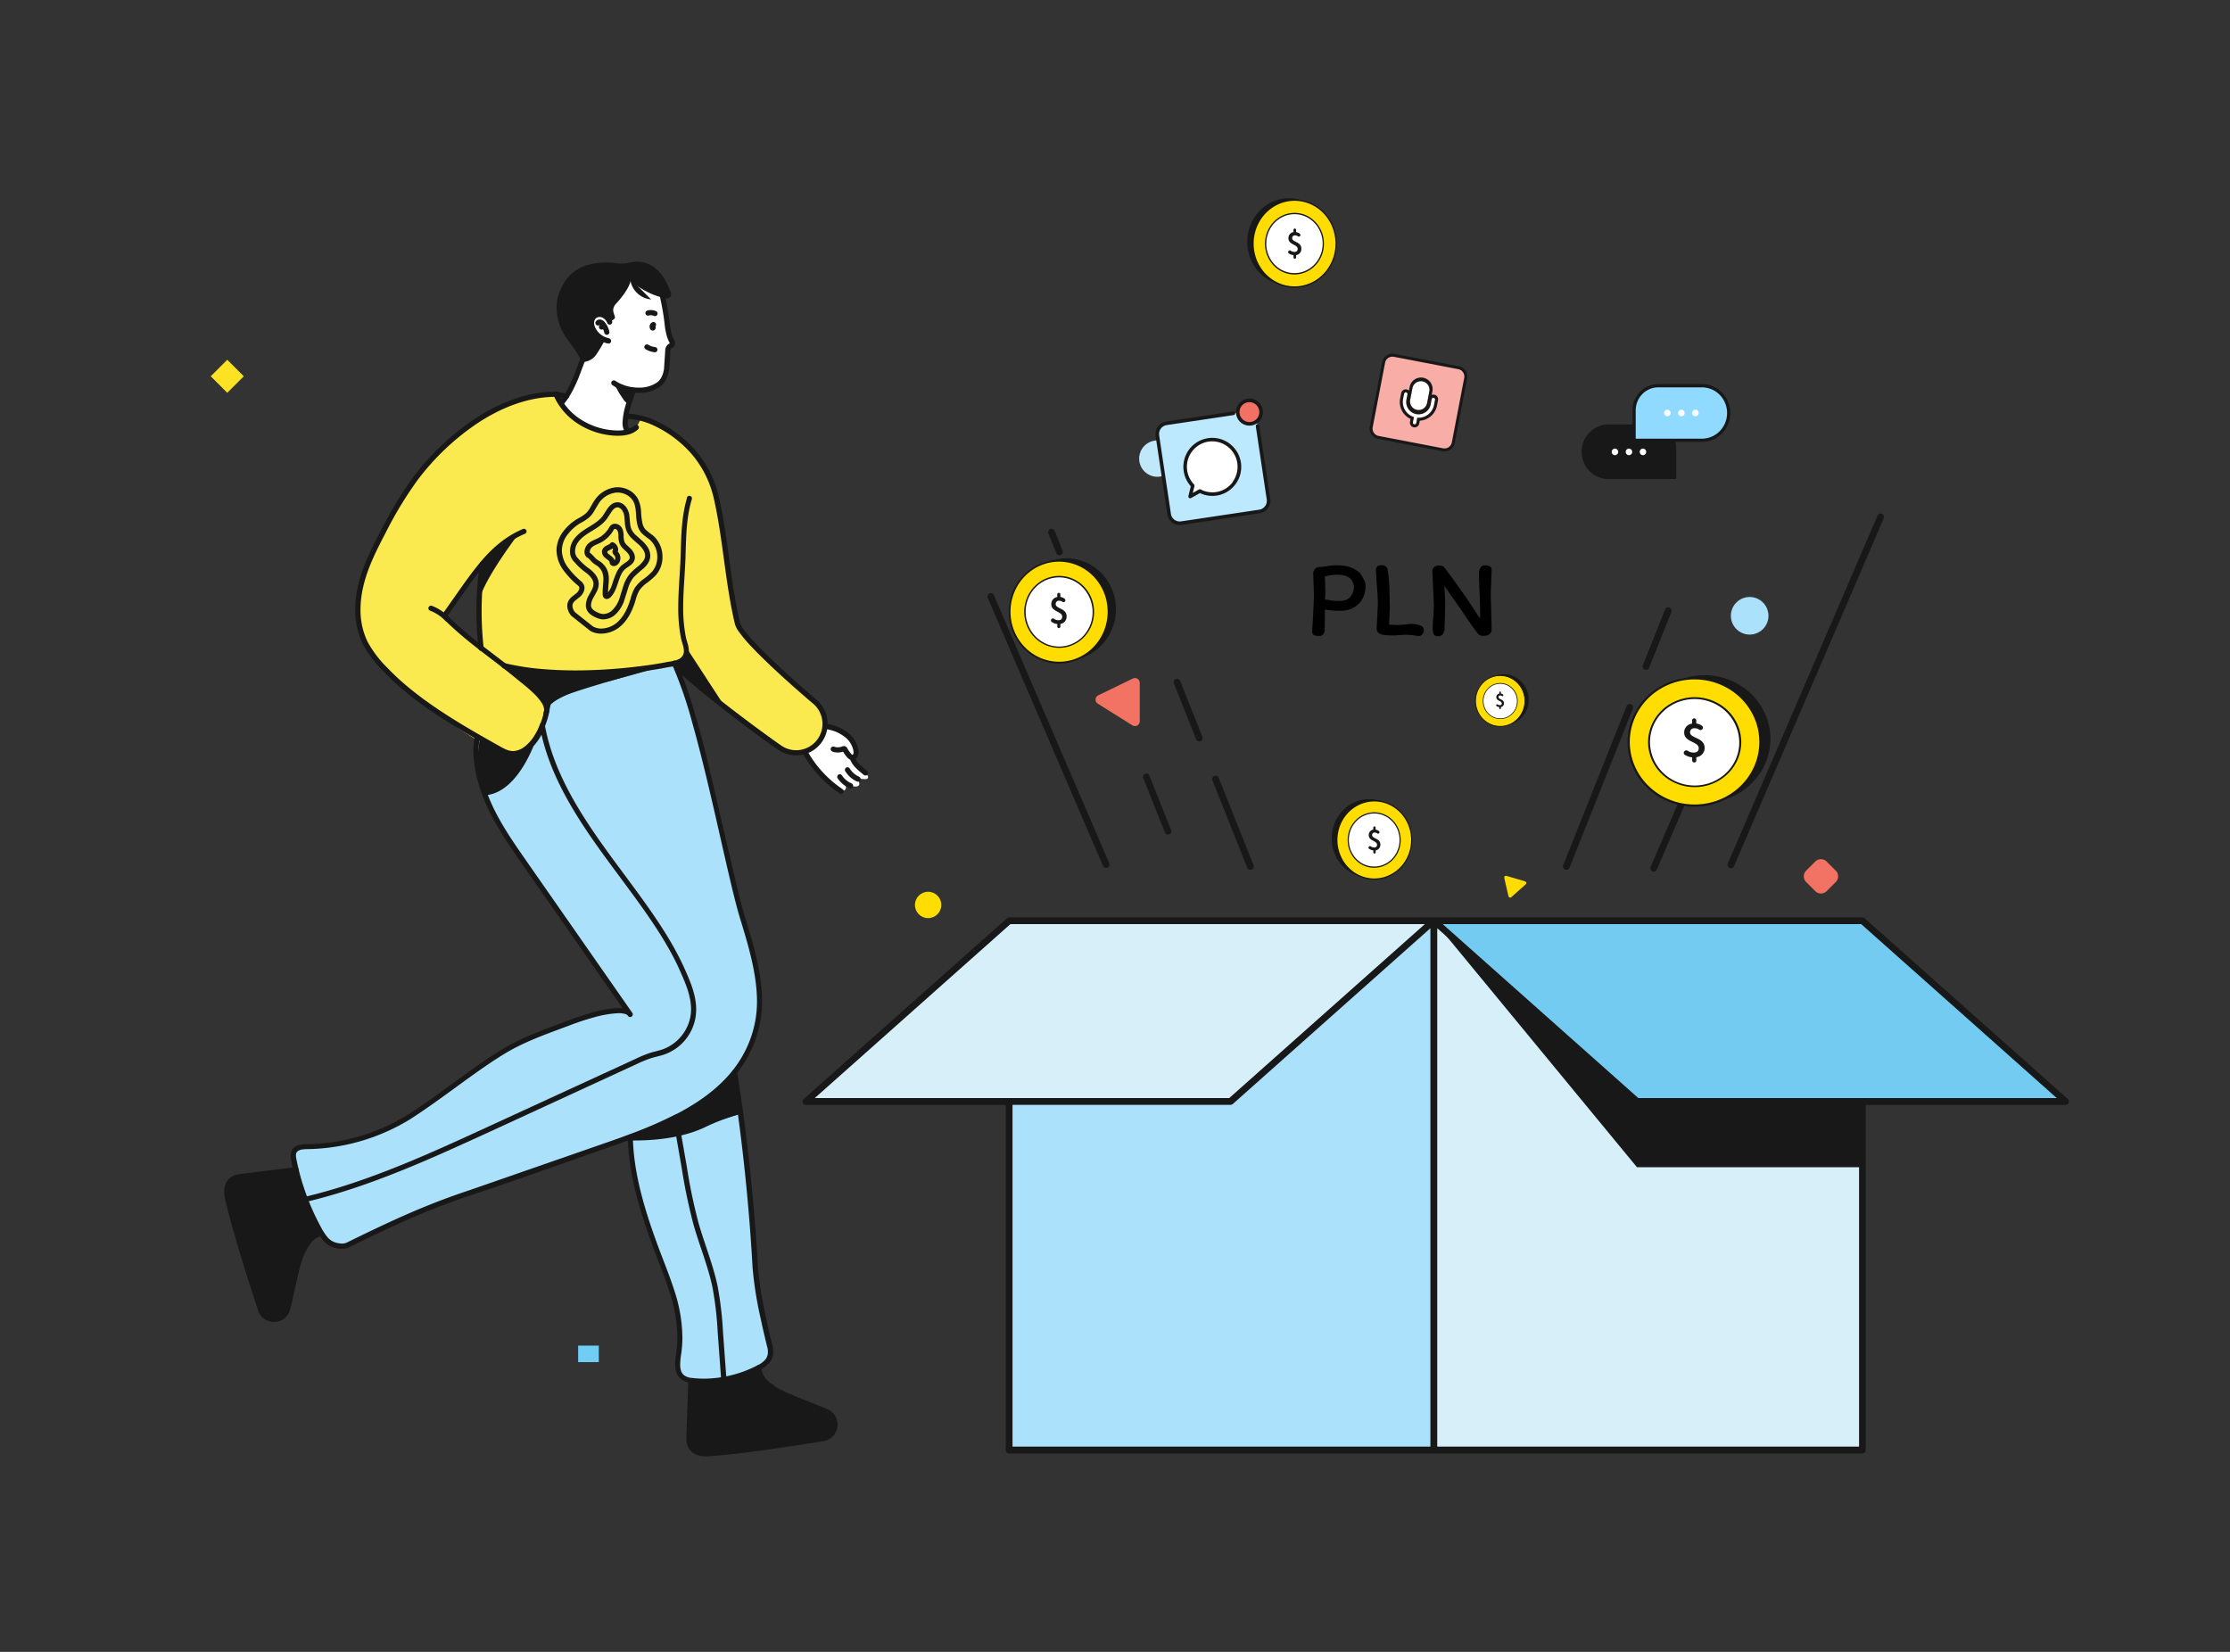 <svg xmlns="http://www.w3.org/2000/svg" xmlns:xlink="http://www.w3.org/1999/xlink" width="540" height="400" fill="none" xmlns:v="https://vecta.io/nano"><rect width="100%" height="100%" fill="#333333" stroke="none"/><style><![CDATA[.B{fill:#fff}.C{fill:#181818}.D{fill:#fd0}.E{fill:#abe1fa}]]></style><path d="M450.987 222.955h-103.8V351.13h103.8V222.955z" fill="#d6eff9"/><path d="M450.987 282.649v-59.706h-103.8l49.213 59.706h54.587z" class="C"/><path d="M500.2 266.724H396.4l-49.213-43.781h103.8l49.213 43.781z" fill="#73cbf2"/><path d="M347.187 222.955H244.361V351.13H347.187V222.955Z" class="E"/><path d="M195.16 266.724h102.825l49.202-43.781H244.362l-49.202 43.781z" fill="#d6eff9"/><path d="M423.687 153.661a4.55 4.55 0 0 0 4.55-4.55 4.55 4.55 0 0 0-4.55-4.549 4.55 4.55 0 0 0-4.549 4.549 4.55 4.55 0 0 0 4.549 4.55z" class="E"/><path d="M280.25 115.452a4.4 4.4 0 0 0 4.399-4.399 4.4 4.4 0 0 0-4.399-4.399 4.4 4.4 0 0 0-4.399 4.399 4.4 4.4 0 0 0 4.399 4.399z" fill="#bfe8fb"/><path d="M224.746 222.327c1.763 0 3.192-1.429 3.192-3.192s-1.429-3.192-3.192-3.192-3.192 1.429-3.192 3.192 1.429 3.192 3.192 3.192z" class="D"/><path d="M439.562 208.629l-2.191 2.191a1.96 1.96 0 0 0 0 2.774l2.191 2.191a1.96 1.96 0 0 0 2.774 0l2.192-2.191a1.96 1.96 0 0 0 0-2.774l-2.192-2.191a1.96 1.96 0 0 0-2.774 0zm-165.301-32.961l-8.462-5.292c-.165-.112-.299-.265-.388-.444a1.17 1.17 0 0 1 .06-1.14 1.15 1.15 0 0 1 .433-.401l8.45-4.097a1.15 1.15 0 0 1 .554-.1c.191.013.375.072.537.173a1.17 1.17 0 0 1 .391.406 1.16 1.16 0 0 1 .154.542v9.39a1.16 1.16 0 0 1-.171.561 1.15 1.15 0 0 1-.424.405 1.16 1.16 0 0 1-1.134-.003z" fill="#f27264"/><path d="M365.282 217.024l-1.022-4.434c-.017-.071-.015-.146.006-.216s.059-.134.112-.184a.42.42 0 0 1 .189-.104c.071-.017.146-.016.216.005l4.526 1.334c.07.023.133.064.182.118a.42.42 0 0 1 .098.193c.016.072.012.146-.011.216s-.063.132-.118.181l-3.482 3.099c-.053.052-.119.088-.191.105s-.147.015-.218-.006-.134-.061-.185-.115-.086-.12-.102-.192z" class="D"/><path d="M500.745 266.134l-49.213-43.77a1.06 1.06 0 0 0-.128-.081l-.104-.058c-.098-.046-.205-.07-.313-.07H244.385c-.105 0-.208.024-.302.07l-.105.058-.139.081-49.225 43.77c-.125.11-.213.256-.253.418a.81.81 0 0 0 .033.487.84.84 0 0 0 .766.534h48.389v83.569c-.002.108.018.214.058.314s.099.19.174.267c.155.152.363.24.58.243h206.602c.218-.001.427-.088.581-.243.079-.075.141-.165.183-.265a.76.76 0 0 0 .06-.316v-83.569h48.389a.85.85 0 0 0 .464-.152c.136-.095.241-.228.303-.382a.84.84 0 0 0 .038-.483.83.83 0 0 0-.236-.422zm-50.06-42.365l47.356 42.121H396.713l-47.368-42.121h101.34zM197.307 265.89l47.368-42.121h100.364l-47.367 42.121H197.307zm47.878 84.405v-82.757h52.8a.86.86 0 0 0 .546-.209l47.843-42.562v125.528H245.185zm204.989 0h-102.14V224.767l47.82 42.527a.85.85 0 0 0 .546.209h53.774v82.792zm-31.35-140.129a.81.81 0 0 0 .314.069.81.81 0 0 0 .316-.057c.101-.04.192-.1.269-.176a.82.82 0 0 0 .181-.266l36.283-84.312c.058-.195.042-.404-.044-.587a.83.83 0 0 0-.425-.409.82.82 0 0 0-1.04.358l-36.283 84.312a.81.81 0 0 0-.007.623c.04.099.099.189.174.266a.81.81 0 0 0 .262.179zm-18.687.823c.2.086.426.088.628.008a.82.82 0 0 0 .451-.437l6.895-16.029a.83.83 0 0 0 .07-.314c.002-.108-.018-.216-.058-.316a.83.83 0 0 0-.175-.27.82.82 0 0 0-.267-.18c-.098-.043-.204-.067-.311-.069s-.214.018-.314.058a.8.8 0 0 0-.266.175.79.79 0 0 0-.176.266l-6.907 16.029c-.085.2-.088.426-.007.628a.82.82 0 0 0 .437.451zm-21.124-.441a.81.81 0 0 0 .312.062.81.81 0 0 0 .311-.065c.099-.042.188-.104.262-.181s.132-.169.171-.269l15.321-38.453a.84.84 0 0 0 .071-.323.84.84 0 0 0-.062-.324.82.82 0 0 0-.184-.274c-.079-.078-.173-.14-.276-.18a.84.84 0 0 0-.326-.057.81.81 0 0 0-.321.075c-.101.046-.191.113-.266.195a.81.81 0 0 0-.168.284l-15.31 38.442c-.041.1-.061.208-.06.317s.024.215.067.315a.81.81 0 0 0 .458.436zm25.244-63.408c-.099-.041-.205-.062-.312-.062a.81.81 0 0 0-.311.065c-.099.042-.188.104-.262.181a.79.79 0 0 0-.171.269l-5.374 13.498c-.04.1-.059.207-.058.314a.83.83 0 0 0 .067.312c.043.099.105.188.182.263a.8.8 0 0 0 .581.231.82.82 0 0 0 .313-.067.83.83 0 0 0 .262-.181.82.82 0 0 0 .174-.268l5.374-13.499a.82.82 0 0 0 .056-.314c-.002-.107-.025-.213-.069-.311a.82.82 0 0 0-.182-.261.81.81 0 0 0-.27-.17zm7.615 31.942a.82.82 0 0 0 1.067-.464l2.194-5.513c.08-.203.076-.43-.011-.63s-.25-.358-.453-.438c-.1-.039-.207-.058-.314-.056s-.213.025-.311.068-.187.105-.261.183a.81.81 0 0 0-.17.269l-2.206 5.514c-.076.203-.071.428.016.628a.83.83 0 0 0 .449.439zm-109.86 31.015a.83.83 0 0 0 .442.451c.202.086.429.089.632.007s.366-.24.452-.442.088-.428.007-.631l-8.427-21.113c-.04-.1-.099-.191-.173-.268a.81.81 0 0 0-.263-.181.8.8 0 0 0-.312-.067.82.82 0 0 0-.582.231c-.077.074-.139.164-.181.262a.8.8 0 0 0-.067.312.82.82 0 0 0 .057.314l8.415 21.125zm-17.294-45.651c-.1.04-.192.099-.269.174a.81.81 0 0 0-.181.265c-.042.1-.064.207-.065.315a.81.81 0 0 0 .063.314l5.374 13.499a.82.82 0 0 0 .44.446c.2.085.426.087.627.007.1-.039.192-.097.269-.171s.139-.163.181-.262a.81.81 0 0 0 .065-.311c0-.108-.021-.214-.062-.313l-5.374-13.498c-.038-.102-.097-.195-.172-.273a.79.79 0 0 0-.264-.185c-.099-.043-.207-.066-.315-.067a.82.82 0 0 0-.317.06zm-7.405 22.924c-.2.08-.361.236-.448.433a.82.82 0 0 0-.016.623l5.292 13.278c.098.165.25.291.431.354a.81.81 0 0 0 1.067-.923l-5.293-13.278c-.035-.1-.09-.193-.161-.272s-.157-.143-.253-.188-.201-.071-.307-.076a.79.79 0 0 0-.312.049zm-19.209-49.747c-.201.082-.362.24-.449.439s-.092.425-.016.628l5.943 14.915a.82.82 0 0 0 .174.268c.074.077.164.139.262.181a.8.8 0 0 0 .312.067.82.82 0 0 0 .582-.231c.077-.075.139-.164.181-.262a.8.8 0 0 0 .067-.312c.002-.108-.018-.215-.057-.314l-5.931-14.915c-.081-.203-.238-.366-.438-.453s-.427-.091-.63-.011zm-3.784-9.531a.84.84 0 0 0-.449.44c-.086.199-.092.425-.015.628l1.926 4.782a.82.82 0 0 0 .174.268c.075.077.164.139.262.181a.8.8 0 0 0 .312.067c.108.002.215-.018.314-.057a.82.82 0 0 0 .268-.174c.077-.074.139-.164.182-.262a.82.82 0 0 0 .066-.312.8.8 0 0 0-.057-.314l-1.904-4.782c-.039-.102-.099-.195-.175-.274s-.167-.141-.267-.185a.83.83 0 0 0-.637-.006zm-15.147 16.669l27.961 64.998a.82.82 0 0 0 .452.378c.192.066.402.059.589-.02a.83.83 0 0 0 .424-.409.82.82 0 0 0 .044-.587l-27.973-64.998c-.084-.199-.244-.356-.445-.436a.81.81 0 0 0-.623.006c-.198.085-.355.245-.435.445a.81.81 0 0 0 .006.623z" class="C"/><path d="M324.475 147.898c-.702 0-1.296-.018-1.782-.054l-1.863-.243-.027 2.835-.027 2.079c0 .468-.135.837-.405 1.107-.252.252-.54.378-.864.378-.594 0-1.035-.072-1.323-.216-.288-.162-.432-.441-.432-.837 0-.522.045-1.26.135-2.214l.297-6.318-.189-5.697c.018-.252.144-.54.378-.864a1.32 1.32 0 0 1 .945-.54c.414 0 1.071-.072 1.971-.216.936-.144 1.647-.216 2.133-.216 1.476 0 2.619.144 3.429.432.828.288 1.656.765 2.484 1.431.9 1.404 1.35 2.394 1.35 2.97 0 1.206-.243 2.277-.729 3.213s-1.197 1.665-2.133 2.187-2.052.783-3.348.783zm-.621-8.721c-.576 0-1.08.036-1.512.108a14.64 14.64 0 0 0-1.512.297l.108 3.618-.081 1.944 1.836.324 1.512.054c1.332 0 2.268-.342 2.808-1.026.558-.702.837-1.512.837-2.43 0-.27-.081-.603-.243-.999s-.306-.657-.432-.783c-.486-.432-.963-.72-1.431-.864-.45-.162-1.08-.243-1.89-.243zm10.754-2.322c.342 0 .648.09.918.27.288.18.459.495.513.945.216 1.422.351 2.844.405 4.266l.108 4.779-.189 4.131 1.836.108c.306 0 .999-.045 2.079-.135.63-.09 1.179-.135 1.647-.135.432 0 .828.045 1.188.135.36.072.729.198 1.107.378a1.07 1.07 0 0 1 .567.999 1.5 1.5 0 0 1-.351.972c-.216.288-.477.432-.783.432-.216 0-.558-.036-1.026-.108a16.51 16.51 0 0 0-2.43-.189 7.92 7.92 0 0 0-.864.054l-.675.027a10.44 10.44 0 0 1-1.296.081c-.882 0-1.674-.045-2.376-.135-.36-.036-.72-.171-1.08-.405-.36-.252-.54-.612-.54-1.08 0-.27.036-.963.108-2.079l.189-4.239-.108-2.376-.135-1.566-.243-3.78c0-.468.108-.81.324-1.026.234-.216.603-.324 1.107-.324zm23.54 1.971c0-.522.117-.972.351-1.35.252-.396.621-.594 1.107-.594.414 0 .783.081 1.107.243s.486.432.486.81l-.108 3.105-.108 2.889.108 3.969.108 3.483-.027 1.323c0 .288-.162.576-.486.864-.306.27-.783.405-1.431.405a2.25 2.25 0 0 1-.891-.162c-.234-.126-.396-.261-.486-.405-.846-1.026-2.079-2.772-3.699-5.238l-4.455-6.318c.144 1.296.216 2.88.216 4.752l-.054 3.24-.108 2.592c-.072.522-.234.927-.486 1.215-.234.27-.612.405-1.134.405-.396 0-.693-.108-.891-.324-.18-.234-.288-.63-.324-1.188-.018-.738.027-1.845.135-3.321l.081-1.215.054-1.539-.189-4.266-.162-3.915c0-.432.153-.765.459-.999.324-.234.693-.351 1.107-.351.36 0 .738.09 1.134.27 1.548 1.944 3.645 4.842 6.291 8.694l2.538 3.888a20.79 20.79 0 0 0 .027-1.215c0-.918-.018-1.908-.054-2.97l-.081-2.16c-.09-1.746-.135-3.285-.135-4.617z" fill="#000"/><g clip-path="url(#A)"><path d="M410.325 195.115c8.815 0 15.961-6.899 15.961-15.41s-7.146-15.41-15.961-15.41-15.961 6.899-15.961 15.41 7.146 15.41 15.961 15.41z" class="D"/><path d="M421.366 179.703c0-5.887-4.944-10.66-11.042-10.66s-11.042 4.773-11.042 10.66 4.944 10.661 11.042 10.661 11.042-4.773 11.042-10.661z" class="B"/><g class="C"><path d="M417.502 193.645c-.363.117-.73.2-1.098.292 3.755-1.467 6.791-4.259 8.491-7.809s1.937-7.592.663-11.304-3.964-6.818-7.523-8.685a16.46 16.46 0 0 0-11.641-1.37c.348-.14.695-.281 1.063-.398a16.49 16.49 0 0 1 6.238-.844 16.43 16.43 0 0 1 6.09 1.551c1.904.903 3.602 2.162 4.995 3.705a15.32 15.32 0 0 1 3.123 5.282 14.91 14.91 0 0 1 .763 6.037c-.163 2.041-.746 4.03-1.714 5.852s-2.303 3.438-3.925 4.756a16.16 16.16 0 0 1-5.525 2.921v.014zm-4.728-12.571c0-2.533-3.525-2.231-3.525-3.734a.94.94 0 0 1 .079-.408c.056-.13.141-.246.248-.34a1.03 1.03 0 0 1 .372-.209 1.04 1.04 0 0 1 .429-.039 1.8 1.8 0 0 1 1.088.345c.127.077.28.105.428.078a.59.59 0 0 0 .367-.225.56.56 0 0 0 .111-.406c-.018-.144-.092-.277-.206-.371-.408-.309-.896-.505-1.41-.568v-.759c0-.129-.053-.252-.148-.343a.51.51 0 0 0-.356-.143.51.51 0 0 0-.356.143c-.094.091-.147.214-.147.343v.783c-.547.067-1.047.329-1.402.735a2.07 2.07 0 0 0-.517 1.457c0 2.339 3.525 2.11 3.525 3.763 0 .671-.403 1.065-1.244 1.065-.524-.011-1.033-.17-1.465-.457a.6.6 0 0 0-.435-.069.58.58 0 0 0-.36.244l-.026.039c-.086.123-.119.275-.089.422a.56.56 0 0 0 .245.36 4.35 4.35 0 0 0 1.783.618v.748a.48.48 0 0 0 .147.344c.095.091.223.142.356.142a.51.51 0 0 0 .356-.142c.095-.091.148-.215.148-.344v-.792c.57-.067 1.093-.339 1.464-.761a2.16 2.16 0 0 0 .54-1.519zm8.056-4.725l.237-.078c-.897-2.596-2.773-4.771-5.256-6.092a11.64 11.64 0 0 0-8.142-1.037c-2.752.655-5.148 2.286-6.711 4.569a10.59 10.59 0 0 0-1.723 7.753c.455 2.701 1.947 5.138 4.179 6.825s5.04 2.501 7.865 2.28 5.461-1.462 7.382-3.474 2.986-4.65 2.985-7.387c-.002-1.168-.197-2.328-.579-3.437l-.237.078-.242.078c.46 1.302.649 2.679.555 4.051a10.15 10.15 0 0 1-1.102 3.946 10.48 10.48 0 0 1-2.59 3.233c-1.076.902-2.326 1.589-3.678 2.022a11.17 11.17 0 0 1-4.202.501 11.09 11.09 0 0 1-4.077-1.099c-1.27-.622-2.401-1.481-3.326-2.528s-1.626-2.259-2.062-3.568c-.368-1.058-.555-2.166-.554-3.282-.003-2.477.909-4.874 2.571-6.761s3.967-3.14 6.5-3.535a11.12 11.12 0 0 1 7.322 1.382c2.193 1.287 3.839 3.285 4.643 5.638l.242-.078z"/><path d="M425.472 174.837l.242-.078c-1.284-3.732-3.976-6.861-7.541-8.764a16.72 16.72 0 0 0-11.699-1.503c-3.956.936-7.403 3.276-9.653 6.554s-3.139 7.255-2.49 11.138 2.789 7.387 5.993 9.816 7.239 3.602 11.299 3.289 7.85-2.091 10.614-4.981 4.301-6.677 4.303-10.61a15.2 15.2 0 0 0-.826-4.929l-.242.078-.236.073a14.64 14.64 0 0 1 .041 9.364c-1.011 3.048-2.996 5.708-5.67 7.598s-5.9 2.915-9.214 2.925-6.547-.993-9.234-2.866-4.69-4.521-5.722-7.562a14.64 14.64 0 0 1-.022-9.364c1.017-3.046 3.008-5.702 5.686-7.587s5.906-2.903 9.221-2.906c3.302-.001 6.521 1.004 9.198 2.871s4.677 4.5 5.716 7.527l.236-.083z"/></g></g><g clip-path="url(#B)"><path d="M256.445 160.485c6.612 0 11.971-5.519 11.971-12.328s-5.359-12.328-11.971-12.328-11.971 5.52-11.971 12.328 5.36 12.328 11.971 12.328z" class="D"/><path d="M264.726 148.156c0-4.71-3.707-8.529-8.281-8.529s-8.282 3.819-8.282 8.529 3.708 8.529 8.282 8.529 8.281-3.819 8.281-8.529z" class="B"/><g class="C"><path d="M261.828 159.31c-.272.093-.548.159-.823.233 2.816-1.174 5.093-3.408 6.368-6.247s1.453-6.074.497-9.044-2.972-5.454-5.642-6.948a11.65 11.65 0 0 0-8.73-1.095l.796-.319c1.501-.543 3.091-.772 4.679-.675a11.7 11.7 0 0 1 4.568 1.241 12.03 12.03 0 0 1 3.746 2.964 12.44 12.44 0 0 1 2.342 4.226 12.67 12.67 0 0 1 .572 4.829c-.122 1.633-.559 3.224-1.285 4.681a12.29 12.29 0 0 1-2.944 3.806 11.89 11.89 0 0 1-4.144 2.336v.012zm-3.546-10.057c0-2.026-2.643-1.785-2.643-2.987a.78.78 0 0 1 .059-.327.77.77 0 0 1 .186-.272.75.75 0 0 1 .279-.166c.104-.035.214-.045.322-.032a1.29 1.29 0 0 1 .815.276c.096.062.21.084.321.062a.44.44 0 0 0 .276-.179.47.47 0 0 0 .083-.326c-.013-.115-.069-.221-.155-.296-.306-.247-.671-.404-1.057-.455v-.606c0-.104-.04-.202-.111-.275s-.167-.114-.267-.114-.196.041-.267.114-.11.171-.11.275v.626c-.41.053-.785.263-1.052.588a1.73 1.73 0 0 0-.387 1.166c0 1.87 2.643 1.687 2.643 3.01 0 .536-.302.851-.933.851a1.96 1.96 0 0 1-1.098-.365c-.098-.062-.215-.081-.326-.055a.44.44 0 0 0-.271.195l-.019.031a.46.46 0 0 0-.067.338c.022.117.088.221.184.288a3.13 3.13 0 0 0 1.337.494v.599c0 .103.04.202.111.275a.37.37 0 0 0 .267.114c.1 0 .196-.041.267-.114a.4.4 0 0 0 .11-.275v-.634c.428-.053.82-.271 1.098-.609a1.8 1.8 0 0 0 .405-1.215zm6.042-3.781l.178-.062c-.673-2.077-2.08-3.817-3.942-4.874a8.24 8.24 0 0 0-6.106-.829c-2.064.524-3.862 1.829-5.034 3.655s-1.633 4.041-1.292 6.202 1.46 4.111 3.134 5.46a8.29 8.29 0 0 0 5.899 1.824c2.119-.177 4.096-1.169 5.537-2.779s2.239-3.72 2.238-5.909c-.001-.935-.148-1.863-.434-2.75l-.178.062-.181.063c.345 1.041.486 2.143.416 3.241a8.55 8.55 0 0 1-.827 3.157c-.475.985-1.135 1.864-1.942 2.586a8.06 8.06 0 0 1-2.759 1.618 7.88 7.88 0 0 1-3.151.4c-1.065-.082-2.105-.381-3.058-.879s-1.8-1.185-2.494-2.022a8.41 8.41 0 0 1-1.547-2.855c-.275-.846-.416-1.733-.415-2.625-.002-1.982.681-3.9 1.928-5.409a8.04 8.04 0 0 1 4.875-2.828 7.9 7.9 0 0 1 5.492 1.106c1.644 1.029 2.879 2.628 3.482 4.51l.181-.063z"/><path d="M267.806 144.263l.181-.062c-.963-2.986-2.982-5.49-5.656-7.012s-5.806-1.951-8.774-1.202-5.552 2.621-7.239 5.244-2.355 5.803-1.868 8.91 2.092 5.909 4.495 7.852 5.429 2.882 8.474 2.632 5.888-1.674 7.961-3.985 3.225-5.342 3.226-8.488c0-1.34-.209-2.671-.619-3.943l-.181.062-.178.058a12.46 12.46 0 0 1 .032 7.492c-.759 2.438-2.247 4.566-4.253 6.078s-4.425 2.332-6.911 2.34-4.91-.794-6.925-2.293-3.518-3.616-4.292-6.049-.78-5.056-.016-7.492 2.256-4.561 4.265-6.069 4.429-2.322 6.915-2.325a11.55 11.55 0 0 1 6.899 2.296c2.008 1.494 3.508 3.601 4.286 6.022l.178-.066z"/></g></g><g clip-path="url(#C)"><path d="M363.274 175.913c3.305 0 5.985-2.76 5.985-6.164s-2.68-6.164-5.985-6.164-5.986 2.76-5.986 6.164 2.68 6.164 5.986 6.164z" class="D"/><path d="M367.414 169.748c0-2.355-1.854-4.264-4.141-4.264s-4.14 1.909-4.14 4.264 1.854 4.265 4.14 4.265 4.141-1.909 4.141-4.265z" class="B"/><g class="C"><path d="M365.965 175.325c-.136.046-.274.079-.412.116 1.408-.587 2.547-1.703 3.184-3.123a6.33 6.33 0 0 0 .249-4.522c-.478-1.485-1.486-2.727-2.821-3.474s-2.895-.943-4.365-.548l.398-.159c.75-.271 1.546-.386 2.339-.338a5.84 5.84 0 0 1 2.284.621c.713.361 1.351.865 1.873 1.482a6.2 6.2 0 0 1 1.171 2.113c.25.777.348 1.598.287 2.414a6.32 6.32 0 0 1-.643 2.341 6.15 6.15 0 0 1-1.472 1.903 5.95 5.95 0 0 1-2.072 1.168v.006zm-1.773-5.029c0-1.013-1.322-.893-1.322-1.493a.42.42 0 0 1 .03-.164c.021-.052.053-.098.093-.136s.088-.066.139-.083.107-.023.161-.016c.147-.002.291.046.408.138.048.031.105.042.161.031a.22.22 0 0 0 .137-.09.23.23 0 0 0 .042-.162.23.23 0 0 0-.077-.148c-.153-.124-.336-.203-.529-.228v-.303a.2.2 0 0 0-.055-.138.19.19 0 0 0-.134-.057c-.05 0-.098.021-.133.057a.2.2 0 0 0-.056.138v.313c-.205.026-.392.131-.526.294a.86.86 0 0 0-.193.583c0 .935 1.322.844 1.322 1.505 0 .268-.152.426-.467.426a.99.99 0 0 1-.549-.183c-.049-.031-.108-.041-.163-.028a.22.22 0 0 0-.136.098l-.009.015a.23.23 0 0 0-.034.169c.011.059.044.111.092.144a1.56 1.56 0 0 0 .669.247v.3c0 .051.02.101.055.137s.084.057.134.057.098-.02.133-.057a.2.2 0 0 0 .055-.137v-.317c.214-.027.41-.136.55-.305a.9.9 0 0 0 .202-.607zm3.021-1.889l.089-.032a4.33 4.33 0 0 0-1.971-2.437 4.12 4.12 0 0 0-3.053-.414c-1.032.262-1.931.914-2.517 1.828a4.46 4.46 0 0 0-.646 3.1c.171 1.08.73 2.056 1.567 2.731s1.89 1 2.95.912 2.047-.585 2.768-1.39a4.43 4.43 0 0 0 1.119-2.955c0-.467-.074-.931-.217-1.375l-.089.032-.091.031c.173.52.244 1.071.208 1.62s-.175 1.086-.413 1.579-.568.932-.971 1.293-.872.636-1.379.809-1.043.241-1.576.2-1.052-.19-1.529-.439a4.07 4.07 0 0 1-1.247-1.012c-.347-.418-.61-.903-.774-1.427a4.26 4.26 0 0 1-.207-1.313c-.001-.991.341-1.949.964-2.704a4.02 4.02 0 0 1 2.438-1.414c.95-.158 1.923.038 2.745.553a4.14 4.14 0 0 1 1.741 2.255l.091-.031z"/><path d="M368.954 167.801l.091-.031a6.22 6.22 0 0 0-2.828-3.505c-1.337-.761-2.904-.976-4.387-.602s-2.776 1.311-3.62 2.622-1.177 2.902-.934 4.455 1.046 2.955 2.247 3.926 2.715 1.442 4.238 1.316a6.01 6.01 0 0 0 3.98-1.992c1.036-1.156 1.612-2.671 1.613-4.244a6.43 6.43 0 0 0-.309-1.972l-.091.031-.089.03c.39 1.215.395 2.526.016 3.745s-1.124 2.283-2.126 3.039-2.213 1.166-3.456 1.17-2.455-.397-3.463-1.146a6.05 6.05 0 0 1-2.145-3.025c-.387-1.216-.39-2.527-.009-3.746s1.129-2.28 2.133-3.034a5.77 5.77 0 0 1 3.458-1.163c1.238 0 2.445.402 3.449 1.149s1.754 1.8 2.143 3.011l.089-.034z"/></g></g><g clip-path="url(#D)"><path d="M332.766 212.899c5.014 0 9.079-4.248 9.079-9.489s-4.065-9.49-9.079-9.49-9.08 4.249-9.08 9.49 4.065 9.489 9.08 9.489z" class="D"/><path d="M339.046 203.446c.02-3.626-2.777-6.581-6.246-6.602s-6.297 2.903-6.316 6.529 2.777 6.581 6.246 6.601 6.297-2.902 6.316-6.528z" class="B"/><g class="C"><path d="M328.807 212.058l.628.168c-2.141-.877-3.884-2.57-4.876-4.738a9.87 9.87 0 0 1-.467-6.94c.692-2.291 2.189-4.224 4.191-5.406s4.359-1.524 6.594-.959l-.608-.233c-1.137-.374-2.334-.509-3.522-.399a8.78 8.78 0 0 0-3.4 1.04 9.16 9.16 0 0 0-2.761 2.321 9.62 9.62 0 0 0-1.7 3.248c-.358 1.189-.487 2.44-.382 3.681a9.8 9.8 0 0 0 .995 3.554c.552 1.105 1.306 2.086 2.22 2.886s1.971 1.404 3.108 1.777h-.02zm5.457-7.553c0-1.56-2.005-1.377-2.005-2.299-.001-.085.016-.169.049-.247s.081-.147.142-.204a.57.57 0 0 1 .21-.125.56.56 0 0 1 .24-.023.98.98 0 0 1 .622.213c.068.049.15.07.232.06a.33.33 0 0 0 .212-.117.37.37 0 0 0 .067-.125.36.36 0 0 0 .014-.142c-.004-.048-.018-.095-.041-.137s-.052-.079-.089-.108a1.58 1.58 0 0 0-.802-.35v-.491c0-.08-.03-.156-.084-.212a.28.28 0 0 0-.202-.088c-.076 0-.149.032-.203.088s-.084.132-.084.212v.482c-.31.041-.595.202-.797.452s-.307.571-.294.898c0 1.44 2.005 1.299 2.005 2.314 0 .416-.229.658-.708.658-.297-.007-.587-.105-.833-.281-.074-.047-.163-.062-.247-.042s-.158.074-.206.15l-.014.024a.36.36 0 0 0-.051.26c.017.09.067.17.14.222.307.204.653.334 1.014.38v.47c0 .079.03.155.084.212s.126.087.202.087.149-.031.203-.087.084-.133.084-.212v-.488c.324-.04.622-.208.833-.468a1.4 1.4 0 0 0 .307-.936zm.426-7.501c-.624-.203-1.274-.304-1.927-.3a6.25 6.25 0 0 0-3.801 1.303c-1.103.846-1.918 2.037-2.329 3.4a7.03 7.03 0 0 0-.27 2.605 6.94 6.94 0 0 0 .705 2.514 6.66 6.66 0 0 0 1.571 2.042c.647.566 1.394.993 2.199 1.257.624.203 1.274.304 1.928.3 1.367-.001 2.698-.457 3.8-1.303s1.916-2.037 2.326-3.4a6.9 6.9 0 0 0 .286-2.015c.001-1.427-.434-2.818-1.241-3.969a6.44 6.44 0 0 0-3.247-2.434zm3.93 8.328c-.439 1.464-1.365 2.715-2.611 3.527s-2.728 1.129-4.179.896-2.774-1.002-3.729-2.167-1.479-2.65-1.476-4.184c0-.653.096-1.303.286-1.925l-.137-.045.137.045c.242-.804.633-1.55 1.15-2.196s1.152-1.179 1.867-1.568a5.95 5.95 0 0 1 2.298-.703c.803-.074 1.612.017 2.381.27a6.07 6.07 0 0 1 2.101 1.202c.618.541 1.128 1.204 1.501 1.951a6.63 6.63 0 0 1 .672 2.402c.071.839-.017 1.685-.258 2.489l-.003.006z"/><path d="M335.53 194.21a8.84 8.84 0 0 0-5.683.06c-1.84.645-3.439 1.882-4.568 3.533s-1.729 3.633-1.716 5.662a9.93 9.93 0 0 0 1.788 5.638c1.15 1.635 2.764 2.849 4.613 3.469s3.837.612 5.682-.019 3.452-1.857 4.591-3.5 1.754-3.62 1.754-5.649a9.91 9.91 0 0 0-1.786-5.706c-1.163-1.654-2.801-2.876-4.675-3.488zm5.759 11.999c-.678 2.24-2.14 4.129-4.093 5.291s-4.255 1.509-6.444.974-4.103-1.916-5.36-3.863a9.66 9.66 0 0 1-1.42-6.641c.344-2.322 1.514-4.422 3.276-5.88s3.986-2.169 6.227-1.987 4.334 1.241 5.86 2.966 2.372 3.988 2.37 6.338c-.002.95-.142 1.895-.416 2.802z"/></g></g><g clip-path="url(#E)"><path d="M195.124 168.051s-15.071-14.62-16.205-16.271-3.221-23.293-6.392-34.389-17.171-16.284-17.171-16.284l-1.253 2.405c-11.023 5.476-19.477-8.064-19.477-8.064-27.379.98-40.213 30.301-44.036 37.68s-5.013 13.64-2.099 22.646 30.08 26.081 34.924 27.632 11.092-5.935 9.907-10.475-11.223-11.725-11.223-11.725c14.194 4.308 42.325-.929 42.325-.929l7.52 8.113 13.053 9.948s8.774 8.591 13.229 1.344-3.102-11.631-3.102-11.631zm-87.733-18.745l8.993-12.334c-1.128 4.835.407 20.158.407 20.158l-9.4-7.824z" fill="#fbea4f"/><g class="C"><path d="M166.899 348.771c-.01.471.081.939.266 1.372s.46.823.807 1.141a3.3 3.3 0 0 0 2.593.847l13.292-1.482 15.798-2.512a3.13 3.13 0 0 0 1.549-.756c.436-.392.753-.898.917-1.462a3.15 3.15 0 0 0-.899-3.196c-.622-.544-1.338-.969-2.112-1.256-3.892-1.45-16.294-6.418-15.303-10.33-5.035 2.888-10.87 4.058-16.626 3.334l-.282 14.3zm-109.372-63.61a3.29 3.29 0 0 0-1.308.485 3.31 3.31 0 0 0-.991.984 3.29 3.29 0 0 0-.496 1.306 3.31 3.31 0 0 0 .087 1.395l3.603 12.899 5.013 15.216a3.14 3.14 0 0 0 .993 1.411 3.13 3.13 0 0 0 1.588.671 3.12 3.12 0 0 0 1.701-.272c.53-.248.982-.64 1.301-1.132.439-.702.747-1.479.909-2.292.802-4.082 3.685-17.157 7.695-16.805-3.658-4.511-5.754-10.092-5.972-15.901l-14.125 2.035z"/></g><g class="E"><path d="M164.587 323.167l-.627 7.072a4.19 4.19 0 0 0 .229 1.758 4.18 4.18 0 0 0 .936 1.505c.415.428.918.763 1.474.98s1.152.312 1.748.278c6.216-.383 16.456-1.802 18.173-7.008 0 0-2.507-10.934-3.071-15.524s-4.179-42.516-4.179-42.516-18.092 5.872-26.684 6.431c0 0 2.801 19.769 7.294 29.754s4.356 10.833 4.707 17.27zm-93.104-41.115s-2.143-4.069 1.692-4.27 16.826-1.055 26.126-7.536 19.997-15.462 29.265-19.047 19.684-8.07 24.039-5.652l-31.54-44.588s-8.047-15.518-5.534-22.395l9.269 4.804s6.786-4.32 7.589-11.825c0 0 .952-4.258 14.889-6.525l16.055-4.396 4.663 12.309 9.556 40.525s8.229 23.06 5.816 34.64-12.596 18.212-12.596 18.212-18.455 10.306-24.81 11.417-45.922 16.385-45.922 16.385l-14.789 7.172c-.745.361-1.557.561-2.384.586a5.88 5.88 0 0 1-2.416-.438c-.766-.315-1.457-.788-2.028-1.388a5.9 5.9 0 0 1-1.287-2.095l-5.653-15.895z"/></g><g class="B"><path d="M152.36 104.517l-2.538.376a16.7 16.7 0 0 1-7.614-1.842 16.73 16.73 0 0 1-5.94-5.116l7.081-15.744-.069-3.435a2.7 2.7 0 0 1 .206-1.094c.143-.346.357-.659.627-.918a2.71 2.71 0 0 1 .944-.588 2.67 2.67 0 0 1 1.099-.157l1.479.094 4.938-9.15 8.103 5.187 1.153 8.001 1.147 2.562a.87.87 0 0 1-.025.748.87.87 0 0 1-.25.291c-.104.077-.224.129-.352.153l-.752.163-.263 5.219a5.86 5.86 0 0 1-.639 2.35 5.87 5.87 0 0 1-1.537 1.887 5.86 5.86 0 0 1-2.17 1.099 5.84 5.84 0 0 1-2.428.121l-1.303-.213-1.83 6.066a3.97 3.97 0 0 0-.07 2.074c.161.685.501 1.316.985 1.826l.018.038zm49.457 86.143l-7.15-8.403.626-.257a7.19 7.19 0 0 0 2.883-2.236c.753-.981 1.241-2.141 1.416-3.366l.151-1.043a16.48 16.48 0 0 1 6.711 4.189 3.15 3.15 0 0 1 .767 1.774c.063.657-.083 1.318-.416 1.887l-.263.748 3.064 3.234s1.254 1.187.163 1.463c-.786.033-1.572-.066-2.325-.295 0 0 2.162 2.807-1.447 1.928l-1.304-.766s1.254 3.485-2.876 1.143z"/></g><g class="C"><path d="M166.673 334.472l-.457 12.886v.854a4.84 4.84 0 0 0 .47 2.33c.418.754 1.082 1.342 1.88 1.665.765.303 1.583.452 2.406.439h.546c7.914-.559 19.539-2.305 27.918-3.68.99-.147 1.887-.668 2.506-1.457a4.13 4.13 0 0 0 .871-2.55c.003-.728-.19-1.444-.557-2.072-.41-.679-1.012-1.221-1.73-1.557-.545-.264-1.397-.628-2.425-1.03l-5.189-2.06-2.394-1.005c-.702-.314-1.253-.628-1.667-.816a14.84 14.84 0 0 1-3.045-2.198 5.16 5.16 0 0 1-1.009-1.351c-.243-.472-.37-.995-.37-1.526v-.169c.004-.083-.008-.165-.036-.243s-.07-.149-.125-.21-.123-.111-.197-.147-.155-.055-.237-.06-.165.008-.243.036-.149.071-.21.126-.11.122-.146.197-.055.156-.059.238v.232c.001.725.172 1.44.501 2.085a7.53 7.53 0 0 0 2.024 2.387 20.44 20.44 0 0 0 2.507 1.689c.826.446 1.676.849 2.544 1.206 1.573.672 3.503 1.425 5.226 2.11s3.259 1.256 3.986 1.639a2.72 2.72 0 0 1 1.197 1.074c.254.431.386.924.382 1.425-.004.645-.225 1.268-.627 1.771-.428.542-1.046.9-1.729.999-8.366 1.369-19.978 3.14-27.805 3.667h-.458c-.657.012-1.311-.105-1.924-.345a2.51 2.51 0 0 1-1.253-1.099 3.64 3.64 0 0 1-.32-1.733v-.798l.458-12.886c0-.167-.066-.327-.184-.444s-.277-.184-.443-.184-.325.066-.443.184a.63.63 0 0 0-.183.444l.043-.063z"/><path d="M185.987 337.794a3.14 3.14 0 0 1 1.128-1.532c.067-.049.123-.11.166-.18a.64.64 0 0 0 .085-.231.63.63 0 0 0-.01-.245c-.019-.081-.054-.156-.103-.223s-.11-.124-.18-.167-.149-.072-.23-.084a.63.63 0 0 0-.245.01.61.61 0 0 0-.222.103 4.39 4.39 0 0 0-1.573 2.147c-.054.158-.043.33.029.48a.63.63 0 0 0 .839.286.65.65 0 0 0 .195-.15.63.63 0 0 0 .121-.214zm2.3 1.482c.21-.616.604-1.153 1.128-1.538.072-.047.134-.107.182-.178s.08-.152.096-.236.014-.171-.005-.255-.055-.162-.106-.231a.63.63 0 0 0-.188-.171c-.074-.043-.156-.071-.241-.081a.6.6 0 0 0-.253.021c-.082.024-.159.065-.224.12-.731.535-1.28 1.283-1.573 2.141-.047.156-.032.324.041.468s.201.255.355.308.321.044.468-.024.262-.192.32-.344zm2.519 1.125c.215-.614.61-1.149 1.135-1.533a.63.63 0 0 0 .25-.411c.026-.164-.014-.333-.113-.468a.61.61 0 0 0-.18-.166c-.07-.043-.148-.072-.23-.085a.63.63 0 0 0-.467.113c-.734.537-1.285 1.286-1.579 2.148-.033.079-.049.165-.048.251a.61.61 0 0 0 .206.455.62.62 0 0 0 .22.13c.081.027.167.038.253.031a.62.62 0 0 0 .244-.073c.076-.04.142-.096.195-.164a.61.61 0 0 0 .114-.228zm-13.567-80.63l1.454 10.048a476.77 476.77 0 0 1 3.553 37.234c.374 4.126 1.027 8.222 1.955 12.259.853 4 1.661 7.166 1.661 7.172l.627-.157-.627.107a5.1 5.1 0 0 1 .088.923c.024.647-.178 1.282-.571 1.796a5.55 5.55 0 0 1-1.88 1.425c-4.021 2.112-8.488 3.232-13.028 3.266-.959.001-1.918-.056-2.87-.17-.698-.034-1.373-.262-1.949-.659-.345-.28-.6-.656-.733-1.08a4.65 4.65 0 0 1-.213-1.532 16.36 16.36 0 0 1 .232-2.45c.205-1.386.308-2.787.307-4.188a37.52 37.52 0 0 0-2.075-11.625c-1.215-3.768-2.788-7.485-4.223-11.448-2.858-7.882-5.371-16.247-5.678-24.549v-.797a.63.63 0 0 0-.183-.444c-.118-.118-.277-.184-.444-.184s-.325.066-.443.184a.63.63 0 0 0-.183.444c0 .27 0 .552.031.835l.627-.031h-.627c.32 8.515 2.876 17 5.753 24.925 1.454 4 3.014 7.718 4.205 11.404a36.07 36.07 0 0 1 2.018 11.242 27.68 27.68 0 0 1-.295 4.006 18.33 18.33 0 0 0-.244 2.625c-.012.658.081 1.313.275 1.941.217.651.615 1.226 1.147 1.658a4.93 4.93 0 0 0 2.588.923c1.003.121 2.011.181 3.021.182a29.7 29.7 0 0 0 13.63-3.41 6.75 6.75 0 0 0 2.262-1.765 4.07 4.07 0 0 0 .827-2.562c-.004-.381-.037-.761-.1-1.137v-.05l-.138-.546a214.36 214.36 0 0 1-1.836-8.101 83.32 83.32 0 0 1-1.61-10.538 490.63 490.63 0 0 0-3.56-37.329l-1.46-10.048c-.013-.082-.042-.161-.085-.233a.63.63 0 0 0-.167-.182c-.067-.049-.144-.085-.225-.105a.64.64 0 0 0-.247-.01c-.082.013-.161.041-.232.085a.63.63 0 0 0-.182.167c-.05.068-.085.144-.105.225a.63.63 0 0 0-.01.248l-.038.006z"/><path d="M175.867 333.355l-.803-10.94c-.186-3.665-.615-7.313-1.284-10.921-1.097-5.244-3.134-10.167-4.587-15.191-1.191-4.487-2.143-9.034-2.852-13.622L165 274.97l-.771-4.44c-.029-.167-.123-.315-.261-.412s-.309-.136-.475-.107a.64.64 0 0 0-.517.738l.771 4.44 1.341 7.712a134.08 134.08 0 0 0 2.876 13.747c1.467 5.118 3.51 10.01 4.569 15.104a81.49 81.49 0 0 1 1.253 10.757l.802 10.94c.006.082.029.163.066.237a.63.63 0 0 0 .151.193c.063.054.135.095.213.121a.63.63 0 0 0 .673-.187.64.64 0 0 0 .121-.214c.026-.079.036-.162.03-.244h.025zM71.614 282.618l-12.772 1.583a11.82 11.82 0 0 0-1.542.251c-.549.125-1.067.36-1.523.691-.527.412-.93.962-1.166 1.589a5.21 5.21 0 0 0-.32 1.884 7.63 7.63 0 0 0 .194 1.657c1.799 7.75 5.352 18.972 8.021 27.055a3.94 3.94 0 0 0 1.542 2.078c.683.461 1.487.707 2.309.707s1.627-.246 2.309-.707c.745-.525 1.288-1.29 1.542-2.166.169-.578.382-1.482.627-2.562l1.216-5.458a39.51 39.51 0 0 1 1.159-4.302c.455-1.281 1.077-2.497 1.849-3.617a6.01 6.01 0 0 1 1.303-1.337c.448-.341.978-.557 1.535-.628a.63.63 0 0 0 .235-.074c.073-.04.137-.093.189-.158s.09-.14.113-.219.03-.164.02-.247a.63.63 0 0 0-.234-.421.64.64 0 0 0-.218-.112.63.63 0 0 0-.244-.019 4.42 4.42 0 0 0-2.118.829 8.23 8.23 0 0 0-2.225 2.575 20.14 20.14 0 0 0-1.379 2.951 25.04 25.04 0 0 0-.79 2.707c-.414 1.664-.852 3.692-1.253 5.507l-.99 4.202c-.171.603-.543 1.13-1.053 1.494-.479.326-1.044.499-1.623.496-.561.004-1.111-.16-1.579-.471a2.7 2.7 0 0 1-1.053-1.438c-2.67-8.057-6.217-19.279-7.99-26.941-.107-.448-.162-.908-.163-1.369a3.97 3.97 0 0 1 .238-1.425 2.3 2.3 0 0 1 .758-1.043 2.97 2.97 0 0 1 1.065-.471 10.89 10.89 0 0 1 1.379-.226l12.771-1.576c.082-.01.162-.035.234-.076s.136-.094.188-.159a.63.63 0 0 0 .058-.7.62.62 0 0 0-.159-.188.63.63 0 0 0-.219-.113c-.08-.023-.163-.03-.245-.02v-.013z"/><path d="M71.376 302.256a3.13 3.13 0 0 1 1.692.879c.118.118.278.183.444.183a.63.63 0 0 0 .44-1.075 4.46 4.46 0 0 0-2.363-1.224.63.63 0 0 0-.474.108c-.068.049-.126.11-.17.181a.64.64 0 0 0-.089.232.63.63 0 0 0 .108.475.62.62 0 0 0 .18.171c.071.045.149.075.232.089v-.019zm-1.096 2.511c.64.111 1.231.416 1.692.873.117.117.276.183.442.183s.324-.066.442-.183a.63.63 0 0 0 .185-.446.62.62 0 0 0-.048-.241.66.66 0 0 0-.137-.205 4.43 4.43 0 0 0-2.362-1.218.63.63 0 0 0-.716.754c.018.081.051.157.098.224s.107.126.176.17a.61.61 0 0 0 .228.089zm-.715 2.701c.639.112 1.23.417 1.692.873.118.117.276.183.442.183s.324-.066.442-.183c.059-.058.105-.128.137-.204s.048-.159.048-.242a.62.62 0 0 0-.048-.241.63.63 0 0 0-.137-.205 4.48 4.48 0 0 0-2.362-1.224.64.64 0 0 0-.474.108c-.138.098-.231.246-.259.413a.64.64 0 0 0 .108.475c.097.137.246.232.412.26v-.013zm93.179-146.581c1.937 4.467 3.539 9.073 4.794 13.778 2.344 8.24 4.587 17.967 6.587 26.766s3.76 16.679 5.182 21.289c1.88 6.129 3.998 13.188 3.998 19.731.008 1.575-.128 3.148-.407 4.698-.558 3.113-1.665 6.101-3.271 8.823-.676 1.153-1.434 2.255-2.269 3.297-3.515 4.396-8.284 7.762-13.567 10.507h-.057l.351.521-.294-.559a98.34 98.34 0 0 1-10.541 4.628l-2.857 1.062-2.939 1.042-33.571 11.668c-10.146 3.373-17.778 6.783-29.904 12.749a2.59 2.59 0 0 1-1.172.245c-.564-.016-1.123-.111-1.661-.283a4.23 4.23 0 0 1-1.949-1.394c-.575-.714-1.071-1.489-1.479-2.311a57.77 57.77 0 0 1-5.903-16.234 4.98 4.98 0 0 1-.157-1.111c-.011-.246.041-.49.15-.71.091-.157.218-.29.37-.389.294-.181.623-.298.965-.346.415-.06.834-.092 1.253-.094a48.99 48.99 0 0 0 24.885-7.216c7.871-5.024 16.381-12.032 23.437-16.196 5.013-2.951 10.653-4.817 16.168-6.908.733-.276 2.582-.935 4.688-1.513 2.026-.615 4.12-.979 6.235-1.087a5.48 5.48 0 0 1 1.529.182c.296.07.56.235.752.471a.61.61 0 0 0 .177.17.63.63 0 0 0 .473.083.61.61 0 0 0 .224-.099c.068-.047.125-.107.169-.177a.62.62 0 0 0 .089-.229.63.63 0 0 0-.006-.245.62.62 0 0 0-.098-.225l-25.65-36.788c-4.205-6.023-8.422-12.139-10.365-19.072-.749-2.444-1.154-4.981-1.203-7.536a19.5 19.5 0 0 1 .244-3.109c.027-.167-.014-.337-.112-.473a.63.63 0 0 0-.414-.255.64.64 0 0 0-.727.527c-.176 1.094-.264 2.201-.263 3.31.052 2.67.474 5.32 1.253 7.875 2.024 7.203 6.348 13.426 10.547 19.468l25.649 36.794a.64.64 0 0 0 .178.17.63.63 0 0 0 .693-.013c.069-.047.127-.107.172-.177s.075-.148.09-.23a.62.62 0 0 0-.005-.246.63.63 0 0 0-.1-.226 2.61 2.61 0 0 0-1.416-.948c-.612-.17-1.245-.25-1.88-.239-2.227.105-4.433.484-6.568 1.131-2.162.628-4.029 1.256-4.8 1.557-5.496 2.098-11.205 3.975-16.362 7.021-7.182 4.245-15.667 11.254-23.475 16.215-7.311 4.481-15.689 6.912-24.258 7.04a7.85 7.85 0 0 0-1.943.226 3.18 3.18 0 0 0-.953.421c-.316.21-.578.492-.764.822a2.7 2.7 0 0 0-.313 1.319 6.25 6.25 0 0 0 .188 1.388 59.05 59.05 0 0 0 6.016 16.542c.452.893.999 1.735 1.629 2.512a5.49 5.49 0 0 0 2.544 1.777 7.07 7.07 0 0 0 2.024.339 3.86 3.86 0 0 0 1.73-.377c12.113-5.953 19.665-9.332 29.748-12.679 11.167-3.705 22.428-7.781 33.583-11.675l2.958-1.048 2.87-1.062c3.65-1.35 7.218-2.914 10.685-4.685l.056-.037-.345-.522.289.553c5.376-2.795 10.302-6.28 13.968-10.833a27.79 27.79 0 0 0 2.375-3.448 27.96 27.96 0 0 0 3.415-9.244c.29-1.625.433-3.273.426-4.923 0-6.839-2.168-13.961-4.054-20.096-.921-3.008-2.018-7.536-3.24-12.793l-6.204-26.552c-2.268-8.967-4.694-17.314-7.182-22.652-.033-.076-.082-.144-.143-.201a.63.63 0 0 0-.21-.131.64.64 0 0 0-.245-.039.64.64 0 0 0-.24.059c-.075.036-.143.086-.199.148s-.099.134-.126.213a.62.62 0 0 0-.034.246c.005.083.026.164.063.239l.025.013zm-4.725-82.859a1.05 1.05 0 0 0-.67.704c-.034.11-.051.224-.051.339a1.37 1.37 0 0 0 .076.44.79.79 0 0 0 .163.289c.054.061.118.114.188.157.107.059.228.09.351.088.08 0 .161-.012.238-.038a.69.69 0 0 0 .394-.383.78.78 0 0 0 .057-.301.95.95 0 0 0 0-.151l-.057-.371a.63.63 0 0 0-.084-.233.65.65 0 0 0-.168-.183.63.63 0 0 0-.704-.03.62.62 0 0 0-.182.168c-.049.068-.085.144-.104.225s-.024.165-.011.248l.063.371.294-.044h-.3v.044l.294-.044h.169l-.432-.182c-.025.057-.038.12-.038.182h.47l-.432-.182.514.213-.201-.521c-.138.061-.249.171-.313.308l.514.213-.201-.521.226.59-.213-.59.194.527v-.565c-.066.001-.132.014-.194.038l.194.527.276-.483a.55.55 0 0 0-.276-.075v.559l.276-.483-.245.427.408-.276a.49.49 0 0 0-.163-.151l-.245.427.408-.276-.326.22.37-.126-.044-.094-.326.22.37-.126v-.038h-.069.069-.069.069l-.213-.063.062.195c.034-.008.066-.024.092-.047a.22.22 0 0 0 .059-.085l-.213-.063.062.195a.63.63 0 0 0 .23-.111c.068-.052.125-.118.166-.193a.65.65 0 0 0 .077-.244.64.64 0 0 0-.027-.254c-.027-.082-.069-.157-.126-.222s-.126-.117-.203-.154a.63.63 0 0 0-.248-.06c-.086-.003-.171.012-.251.044l.006.006zm-10.54 3.869c-.699-.129-1.359-.418-1.928-.843s-1.034-.977-1.356-1.612a2.92 2.92 0 0 1-.345-1.256 1.57 1.57 0 0 1 .401-1.061 1.36 1.36 0 0 1 .959-.364 1.66 1.66 0 0 1 .583.113c.576.261 1.027.739 1.253 1.331.03.079.076.151.134.212a.62.62 0 0 0 .206.143.63.63 0 0 0 .245.05c.084 0 .168-.017.246-.05s.148-.081.206-.142.104-.133.135-.212a.6.6 0 0 0 .04-.248c-.004-.085-.023-.167-.059-.244-.177-.448-.442-.856-.777-1.2a3.65 3.65 0 0 0-1.178-.809c-.334-.129-.688-.197-1.046-.201a2.63 2.63 0 0 0-1.843.728c-.497.523-.773 1.218-.771 1.941v.031a4.16 4.16 0 0 0 .477 1.84 5.87 5.87 0 0 0 1.725 2.063 5.86 5.86 0 0 0 2.461 1.077.62.62 0 0 0 .244-.005c.081-.018.157-.051.224-.098s.125-.107.17-.177a.63.63 0 0 0 .089-.228.65.65 0 0 0-.005-.245.64.64 0 0 0-.098-.225c-.047-.068-.108-.125-.177-.17s-.147-.075-.228-.089l.013-.05zm-2.144-3.341l-.144-.1.069.163.075-.063-.144-.1.069.163v-.057.063-.056.063c.123.068.225.167.295.289a4.4 4.4 0 0 1 .777 1.633.64.64 0 0 0 .094.237.62.62 0 0 0 .18.18c.072.047.152.079.237.093a.62.62 0 0 0 .483-.117.63.63 0 0 0 .246-.434.64.64 0 0 0-.024-.253 5.65 5.65 0 0 0-.991-2.098 1.96 1.96 0 0 0-.839-.697c-.155-.066-.321-.099-.489-.099s-.334.034-.489.099a1.05 1.05 0 0 0-.457.383.63.63 0 0 0-.094.227c-.016.081-.015.165.001.246a.63.63 0 0 0 .094.227c.046.069.105.127.174.173a.63.63 0 0 0 .227.094c.081.016.164.016.245-.001a.62.62 0 0 0 .226-.094.61.61 0 0 0 .173-.174l.006.013z"/><path d="M146.344 79.304l-.357-.069.207.308c.079-.057.133-.143.15-.239l-.357-.069.207.308-.151-.22v.27l.151-.05-.151-.22v-.038l-.056.301h.056v-.308l-.056.301.031-.17-.075.157h.044l.031-.169-.075.157v-.056l-.031.05v-.056l-.031.05.05.063a.63.63 0 0 0 .184.164.62.62 0 0 0 .699-.045c.132-.101.219-.25.241-.415s-.021-.332-.122-.464c-.081-.112-.178-.211-.288-.295-.14-.113-.306-.191-.482-.226l-.12.628.126-.628a.68.68 0 0 0-.188 0 .98.98 0 0 0-.552.163c-.098.065-.182.149-.246.247a.87.87 0 0 0-.13.325c-.015.082-.014.167.004.249a.62.62 0 0 0 .098.229.64.64 0 0 0 .178.174c.07.046.149.077.231.092a.65.65 0 0 0 .249-.003c.082-.017.159-.051.228-.098a.63.63 0 0 0 .174-.179.65.65 0 0 0 .092-.231l.037.013zm10.723-2.895a1.82 1.82 0 0 1 .52-.075c.261-.006.52.048.758.157a.63.63 0 0 0 .238.056.62.62 0 0 0 .241-.039.63.63 0 0 0 .351-.328c.034-.075.054-.156.056-.239a.64.64 0 0 0-.039-.242.63.63 0 0 0-.128-.208.64.64 0 0 0-.199-.143 3.13 3.13 0 0 0-1.253-.27 3 3 0 0 0-.878.126c-.079.023-.152.062-.216.114a.64.64 0 0 0-.157.189c-.039.073-.064.152-.072.234a.63.63 0 0 0 .022.244.64.64 0 0 0 .115.217.63.63 0 0 0 .188.157.64.64 0 0 0 .234.073.61.61 0 0 0 .244-.023h-.025zm1.604-8.837a63.55 63.55 0 0 1 2.344 11.555c.014.157.086.302.202.408s.267.164.424.164v-.628l-.626.075c.06.475.146.947.257 1.413.173.879.479 1.726.908 2.512v.063.044h-.056a1.83 1.83 0 0 0-.715.62 1.84 1.84 0 0 0-.313.894l-.307 4.672a6.6 6.6 0 0 1-.564 1.884c-.276.567-.69 1.055-1.203 1.419a7.58 7.58 0 0 1-4.349 1.193 10.2 10.2 0 0 1-5.672-1.639c-.134-.096-.302-.135-.465-.108a.63.63 0 0 0-.406.252c-.048.067-.083.143-.102.224a.62.62 0 0 0-.008.246c.014.082.043.16.086.23s.101.131.168.179a11.39 11.39 0 0 0 6.399 1.884 8.76 8.76 0 0 0 5.076-1.426 5.02 5.02 0 0 0 1.591-1.884 9.36 9.36 0 0 0 .828-3.479l.181-3.567a.57.57 0 0 1 .095-.282c.056-.084.134-.151.225-.195h.05a1.26 1.26 0 0 0 .547-.475 1.27 1.27 0 0 0 .193-.699 1.41 1.41 0 0 0-.201-.716 7.82 7.82 0 0 1-.758-2.129l-.182-.923c0-.119 0-.214-.044-.276s0-.094 0-.094c-.02-.152-.094-.291-.21-.392a.62.62 0 0 0-.416-.154v.628l.626-.056a65.14 65.14 0 0 0-2.394-11.788c-.019-.083-.054-.161-.105-.23a.63.63 0 0 0-.187-.17c-.073-.043-.155-.071-.239-.082a.63.63 0 0 0-.252.019c-.082.023-.158.063-.224.117a.62.62 0 0 0-.159.196.63.63 0 0 0-.069.243.61.61 0 0 0 .032.251l-.006.006zm-.025 16.479a4.27 4.27 0 0 1-1.673-.565c-.143-.086-.313-.111-.474-.071s-.299.142-.385.284a.62.62 0 0 0-.083.232.62.62 0 0 0 .118.47c.05.067.113.122.184.165a5.53 5.53 0 0 0 2.169.735.62.62 0 0 0 .244-.02c.079-.023.153-.061.218-.112a.62.62 0 0 0 .158-.187c.04-.072.066-.152.075-.234a.63.63 0 0 0-.019-.245.64.64 0 0 0-.112-.219.62.62 0 0 0-.42-.234zm-16.908-.402l-2.82 7.442c-1.009 2.418-2.13 4.566-3.334 5.922-.1.125-.149.285-.135.445a.63.63 0 0 0 .207.416c.12.107.276.164.436.159s.313-.071.426-.186c1.379-1.557 2.507-3.812 3.553-6.28l2.845-7.492a.63.63 0 0 0-.369-.81.63.63 0 0 0-.809.371v.012z"/><path d="M152.761 94.294l-1.253 3.768a17.67 17.67 0 0 0-.758 4.339 4.16 4.16 0 0 0 .225 1.451c.08.228.198.441.351.628.162.187.363.335.589.433a.63.63 0 0 0 .48.004c.154-.062.276-.183.341-.337a.63.63 0 0 0 .004-.48c-.062-.154-.183-.277-.336-.342l-.131-.101c-.094-.126-.158-.272-.188-.427a3.56 3.56 0 0 1-.082-.81 16.63 16.63 0 0 1 .715-4l1.209-3.649a.63.63 0 0 0 .065-.252.64.64 0 0 0-.043-.256.63.63 0 0 0-.142-.217c-.062-.062-.136-.109-.218-.141a.63.63 0 0 0-.256-.04.62.62 0 0 0-.25.067c-.078.04-.147.095-.202.163a.63.63 0 0 0-.12.231v-.031z"/><path d="M134.03 95.706c1.292 2.943 3.459 5.415 6.204 7.078a18.15 18.15 0 0 0 9.087 2.732h.345a9.74 9.74 0 0 0 2.538-.302 5.4 5.4 0 0 0 2.312-1.256.63.63 0 0 0 .143-.199.66.66 0 0 0 .055-.239.64.64 0 0 0-.04-.242.62.62 0 0 0-.13-.208c-.056-.061-.124-.109-.199-.143s-.156-.053-.238-.056a.61.61 0 0 0-.242.041c-.077.03-.147.073-.207.129a4.15 4.15 0 0 1-1.78.942c-.723.183-1.467.269-2.212.258h-.32c-2.988-.075-5.902-.942-8.447-2.512a14.33 14.33 0 0 1-5.709-6.525.63.63 0 0 0-.343-.339c-.154-.063-.328-.062-.481.003a.63.63 0 0 0-.339.343c-.063.155-.061.328.003.483v.012zm32.361 24.781c-1.447 4.786-1.422 9.709-1.591 14.52-.138 3.906-.558 8-.558 12.076-.027 2.447.183 4.891.627 7.297.125.628.319 1.194.47 1.746.16.496.251 1.012.269 1.532.011.453-.132.897-.407 1.256-.188.257-.427.471-.702.628a5.05 5.05 0 0 1-1.504.515c-.57.12-1.172.195-1.755.308-2.506.484-5.107.842-7.683 1.131-4.686.549-9.4.832-14.118.847-2.507 0-4.97-.088-7.445-.282a60.32 60.32 0 0 1-9.739-1.47.64.64 0 0 0-.487.078c-.146.089-.25.233-.29.4a.65.65 0 0 0 .077.488c.09.146.233.25.4.29a62.12 62.12 0 0 0 9.938 1.501c2.507.189 5.014.283 7.52.283 4.765-.017 9.525-.302 14.257-.854 2.601-.296 5.201-.628 7.777-1.15.702-.131 1.56-.226 2.413-.458a5.25 5.25 0 0 0 1.253-.509c.419-.237.786-.558 1.078-.942a3.27 3.27 0 0 0 .627-2.028c-.018-.64-.124-1.273-.314-1.884-.169-.59-.351-1.149-.445-1.652-.437-2.325-.647-4.687-.626-7.052 0-3.988.42-8.064.557-12.033.163-4.848.157-9.652 1.542-14.192.049-.16.033-.333-.045-.481s-.212-.258-.372-.308a.63.63 0 0 0-.479.046c-.148.078-.258.212-.307.372l.062-.019zm-50.208 15.97c-.969 6.817-1.074 13.73-.313 20.573a.63.63 0 0 0 1.12.321c.104-.131.152-.299.133-.465a79.7 79.7 0 0 1-.495-8.899c-.001-3.792.265-7.58.796-11.335a.66.66 0 0 0-.014-.247c-.021-.081-.058-.157-.108-.223a.62.62 0 0 0-.184-.165.63.63 0 0 0-.233-.081c-.082-.012-.166-.007-.247.014a.62.62 0 0 0-.222.108.63.63 0 0 0-.164.184c-.042.072-.07.151-.082.234l.013-.019zm-12.045 11.417a9.3 9.3 0 0 1 1.931.992c.642.41 1.235.892 1.767 1.438.056.061.124.109.199.143s.156.053.238.056a.61.61 0 0 0 .242-.041c.077-.03.147-.073.207-.129a.63.63 0 0 0 .143-.2c.034-.075.053-.156.055-.239a.63.63 0 0 0-.169-.45c-.599-.618-1.268-1.164-1.993-1.626-.689-.465-1.432-.845-2.212-1.131-.155-.047-.323-.032-.467.042a.63.63 0 0 0-.308.355c-.053.154-.044.322.025.469a.62.62 0 0 0 .342.321zm28.564 18.79a57.65 57.65 0 0 1-1.122 6.117c-.025.082-.033.168-.024.253a.63.63 0 0 0 .078.243c.042.074.099.139.168.191a.63.63 0 0 0 .229.109.62.62 0 0 0 .254.008c.085-.014.165-.046.237-.093a.63.63 0 0 0 .274-.416c.499-2.07.882-4.167 1.147-6.28.021-.167-.024-.335-.126-.468s-.253-.22-.42-.242-.334.024-.467.127-.219.253-.241.42l.013.031zm-11.951 18.012c.163-.051.445-.107.784-.176 1.848-.309 3.627-.948 5.251-1.884 2.465-1.524 4.287-3.902 5.12-6.682a.63.63 0 0 0-.035-.48c-.074-.149-.205-.262-.363-.315a.63.63 0 0 0-.479.035c-.148.075-.261.206-.314.364-.404 1.384-1.089 2.67-2.01 3.777a10.49 10.49 0 0 1-3.348 2.66 13.61 13.61 0 0 1-2.907 1.055l-1.166.258-.871.194a.64.64 0 0 0-.219.111.62.62 0 0 0-.159.187.63.63 0 0 0 .239.857c.145.082.317.102.477.057v-.018z"/><path d="M130.697 175.833c2.124 11.549 8.491 21.547 15.365 31.042s14.263 18.513 18.525 28.034c1.391 3.102 2.763 6.28 2.757 9.489a11.02 11.02 0 0 1-.056 1.105c-.232 1.919-.989 3.736-2.187 5.251s-2.789 2.669-4.6 3.334c-.978.345-2.056.546-3.134.885-1.121.381-2.218.832-3.283 1.351l-35.958 16.535c-14.364 6.613-28.827 13.238-44.093 16.906-.162.038-.302.139-.39.281a.63.63 0 0 0 .204.866c.142.088.312.115.474.077 15.447-3.711 29.961-10.381 44.324-16.956l35.914-16.548c1.018-.482 2.064-.901 3.133-1.256 1.003-.314 2.1-.515 3.196-.898a11.5 11.5 0 0 0 5.581-4.221c1.378-1.954 2.115-4.289 2.109-6.681 0-3.548-1.479-6.908-2.871-10.004-4.386-9.74-11.812-18.796-18.655-28.26s-13.06-19.33-15.122-30.577a.64.64 0 0 0-1.152-.246c-.095.14-.132.312-.101.478l.019.013zm69.472.741c.711.122 1.409.309 2.087.559a9.21 9.21 0 0 1 1.88 1.005 5.6 5.6 0 0 1 1.67 1.614c.438.649.736 1.382.874 2.154.008.108.008.218 0 .326.007.14-.019.28-.075.408l-.113.126-.088.038-.075-.044c-.064-.051-.122-.108-.176-.17a6.69 6.69 0 0 1-.915-1.293 1.27 1.27 0 0 0-.2-.302.9.9 0 0 0-.539-.326h-.176c-.162.004-.322.043-.47.113-.309.12-.639.181-.971.182-.303.001-.604-.05-.89-.151a.62.62 0 0 0-.479.022.63.63 0 0 0-.323.355c-.028.078-.04.16-.036.243a.63.63 0 0 0 .061.238c.035.075.085.142.146.197a.64.64 0 0 0 .211.126 3.9 3.9 0 0 0 1.31.226c.492.003.98-.091 1.435-.277h.075l-.037-.106v.106l-.038-.106v.106l-.056-.282v.207h.056l-.056-.283v-.075l-.069.358h.069v-.364l-.069.358.063-.295-.239.201c.047.05.108.083.176.094l.063-.295-.239.201.051.087a7.51 7.51 0 0 0 1.09 1.539 2.13 2.13 0 0 0 .338.32 1.42 1.42 0 0 0 .539.277 1.54 1.54 0 0 0 .295.031c.312.008.618-.087.871-.27.222-.163.401-.379.52-.628a2.14 2.14 0 0 0 .207-.967 3.17 3.17 0 0 0-.038-.496c-.165-.941-.525-1.837-1.056-2.631s-1.221-1.468-2.027-1.979c-.66-.459-1.371-.84-2.118-1.136a13.09 13.09 0 0 0-2.3-.628c-.082-.016-.167-.015-.249.002s-.16.05-.229.097a.64.64 0 0 0-.174.178.65.65 0 0 0-.094.231c-.015.083-.015.168.002.25a.64.64 0 0 0 .098.229.63.63 0 0 0 .177.175.65.65 0 0 0 .231.094l.019.031zm3.898 14.544c-3.441-2.293-6.306-5.351-8.373-8.936a.62.62 0 0 0-.379-.273c-.157-.039-.323-.015-.463.066s-.243.213-.288.369a.63.63 0 0 0 .046.466 28.05 28.05 0 0 0 8.774 9.351c.137.074.297.093.449.055a.62.62 0 0 0 .369-.262.63.63 0 0 0-.129-.836h-.006zm2.143-1.419a5.24 5.24 0 0 1-2.331-1.941.63.63 0 0 0-.865-.176.63.63 0 0 0-.182.867c.707 1.073 1.714 1.912 2.895 2.412a.62.62 0 0 0 .241.048.62.62 0 0 0 .24-.047.64.64 0 0 0 .204-.136c.058-.059.105-.128.136-.204a.63.63 0 0 0-.338-.817v-.006zm1.836-1.626c-.948-.41-1.747-1.103-2.287-1.985a.64.64 0 0 0-.167-.181.65.65 0 0 0-.223-.103.63.63 0 0 0-.245-.009.61.61 0 0 0-.23.086.63.63 0 0 0-.207.86c.673 1.116 1.676 1.994 2.87 2.512.152.058.319.054.468-.009s.268-.183.331-.333.066-.317.009-.469a.62.62 0 0 0-.319-.344v-.025z"/><path d="M209.989 186.717l-1.805-1.602a4.7 4.7 0 0 1-1.172-1.727.63.63 0 0 0-.32-.359c-.15-.072-.322-.082-.479-.027s-.286.17-.358.32a.63.63 0 0 0-.027.481c.316.837.82 1.591 1.472 2.204.627.628 1.254 1.13 1.88 1.645a.62.62 0 0 0 .444.136c.16-.013.309-.087.416-.207a.63.63 0 0 0-.026-.864h-.025zm-69.015-45.757a19.92 19.92 0 0 1-3.416-3.523 7.15 7.15 0 0 1-1.497-4.157v-.082a6.41 6.41 0 0 1 1.341-3.705 10.71 10.71 0 0 1 3.133-2.813c.801-.41 1.554-.909 2.244-1.489.497-.501.92-1.072 1.253-1.695l.984-1.652c.479-.72 1.113-1.325 1.854-1.77a5.84 5.84 0 0 1 2.432-.805h.276c.8.008 1.584.224 2.275.628.679.38 1.229.955 1.579 1.652.489.992.539 2.28.627 3.63a11.15 11.15 0 0 0 .313 2.022c.179.697.518 1.342.99 1.884.584.553 1.213 1.057 1.88 1.507.615.533 1.105 1.194 1.436 1.937a5.58 5.58 0 0 1 .482 2.365 5.35 5.35 0 0 1-1.254 3.523 14.54 14.54 0 0 1-2.105 1.821c-.843.598-1.567 1.348-2.137 2.211-.442.827-.777 1.707-.997 2.619-.658 2.185-1.648 4.301-3.283 5.696a6.03 6.03 0 0 1-3.76 1.438c-.709.01-1.408-.163-2.031-.503l-4.299-3.403c-.404-.437-.644-1.001-.676-1.596-.003-.182.031-.364.1-.533a2.18 2.18 0 0 1 .677-.811l1.103-.885a3.43 3.43 0 0 0 .726-.936c.197-.363.304-.767.314-1.18.008-.439-.154-.865-.451-1.187a.63.63 0 0 0-1.088.402c-.006.167.053.329.166.452.042.044.073.097.094.154s.029.118.025.179c-.006.219-.064.435-.169.628-.118.219-.273.416-.457.584-.295.27-.683.533-1.072.854a3.58 3.58 0 0 0-1.021 1.256c-.133.327-.201.677-.201 1.03.03.9.382 1.76.99 2.424l4.631 3.674c.813.43 1.72.646 2.639.628 1.684-.027 3.307-.642 4.587-1.74 1.924-1.645 2.977-3.994 3.672-6.28a10.32 10.32 0 0 1 .871-2.33 7.34 7.34 0 0 1 1.836-1.884c.822-.584 1.586-1.247 2.281-1.978 1.021-1.217 1.571-2.762 1.548-4.352a6.82 6.82 0 0 0-.599-2.904c-.411-.911-1.017-1.721-1.776-2.371a15.22 15.22 0 0 1-1.729-1.369c-.346-.401-.591-.879-.715-1.395-.201-.916-.318-1.85-.351-2.788a8.45 8.45 0 0 0-.689-3.077c-.46-.922-1.184-1.685-2.081-2.192a5.82 5.82 0 0 0-2.901-.785h-.357a7.11 7.11 0 0 0-5.233 3.14c-.401.578-.714 1.181-1.034 1.734-.284.519-.638.997-1.053 1.419-.624.513-1.303.955-2.024 1.319a11.91 11.91 0 0 0-3.528 3.14 7.69 7.69 0 0 0-1.585 4.433v.101c.048 1.77.653 3.48 1.729 4.886 1.051 1.402 2.272 2.668 3.635 3.768.063.053.136.092.215.117a.65.65 0 0 0 .244.026.64.64 0 0 0 .234-.07.62.62 0 0 0 .19-.155.63.63 0 0 0-.081-.879l.044-.007zm-1.16-5.903c-.376-.452-.574-1.026-.557-1.614.017-.709.235-1.4.626-1.991.74-1.162 2.012-1.997 3.341-2.807s2.788-1.689 3.791-3.102l1.253-1.884c.176-.232.387-.433.627-.597a1.16 1.16 0 0 1 .627-.201 1.05 1.05 0 0 1 .526.145c.288.177.525.426.689.722a3.23 3.23 0 0 1 .408 1.099c.1.54.119 1.143.169 1.771.033.672.17 1.335.407 1.965.303.687.74 1.306 1.285 1.822.507.508 1.053.942 1.535 1.375.452.391.851.841 1.185 1.338.296.417.464.913.482 1.425v.138c-.029.384-.157.754-.37 1.074-.411.572-.906 1.08-1.466 1.507a16.09 16.09 0 0 0-1.83 1.671 8.86 8.86 0 0 0-1.636 3.09l-.983 3.14c-.334.922-.854 1.764-1.529 2.474a3.18 3.18 0 0 1-.997.752 3.14 3.14 0 0 1-1.209.309h-.289a4.29 4.29 0 0 1-1.316-.439c-.288-.132-.561-.294-.814-.484a1.69 1.69 0 0 1-.508-.584 1.5 1.5 0 0 1-.15-.672 4.21 4.21 0 0 1 .626-1.853l.803-1.469c.277-.559.429-1.172.444-1.796v-.069c-.035-.768-.304-1.506-.77-2.117a7.04 7.04 0 0 0-1.542-1.507 14.15 14.15 0 0 1-2.795-2.593c-.105-.121-.252-.196-.411-.212a.63.63 0 0 0-.443.128c-.127.098-.211.24-.236.398a.63.63 0 0 0 .1.452 15.37 15.37 0 0 0 3.046 2.845c.479.351.902.775 1.253 1.256.314.404.498.895.526 1.406v.044c-.019.438-.132.867-.332 1.256-.2.44-.482.905-.752 1.388a5.25 5.25 0 0 0-.764 2.462 2.75 2.75 0 0 0 .282 1.256 3.01 3.01 0 0 0 .858 1.011c.324.245.673.456 1.04.628.537.278 1.114.467 1.711.559h.433c.583-.022 1.156-.159 1.686-.404a4.43 4.43 0 0 0 1.403-1.022c.807-.837 1.426-1.837 1.817-2.932l1.003-3.197c.281-.973.752-1.88 1.385-2.669.738-.729 1.512-1.421 2.319-2.072a6.37 6.37 0 0 0 1.096-1.256 3.56 3.56 0 0 0 .564-1.665v-.219c-.019-.754-.254-1.486-.676-2.11-.398-.59-.872-1.125-1.41-1.589l-1.486-1.332c-.426-.399-.769-.879-1.009-1.413-.188-.507-.295-1.041-.319-1.582l-.182-1.884c-.124-.72-.426-1.398-.877-1.972-.234-.294-.521-.542-.846-.729-.346-.197-.737-.3-1.134-.301a2.44 2.44 0 0 0-1.304.402 4.72 4.72 0 0 0-1.285 1.375l-.927 1.445c-.796 1.136-2.087 1.946-3.422 2.757s-2.788 1.733-3.76 3.196a5.08 5.08 0 0 0-.802 2.675c-.019.897.294 1.77.878 2.45.113.114.265.18.425.185a.63.63 0 0 0 .437-.159c.12-.107.194-.256.207-.417a.63.63 0 0 0-.136-.445l-.019-.031zm3.134-1.042c-.042-.036-.074-.081-.094-.132a.62.62 0 0 1-.044-.245c.006-.193.051-.383.132-.559a1.64 1.64 0 0 1 .332-.496 3.42 3.42 0 0 1 .902-.597l1.191-.546c1.303-.665 2.39-1.689 3.133-2.952a1.45 1.45 0 0 1 .238-.351c.049-.038.108-.058.169-.057.097.006.19.032.277.075s.162.103.225.176a1.45 1.45 0 0 1 .25.553c.056.256.088.517.094.779a5.57 5.57 0 0 0 .282 1.972c.193.439.467.838.809 1.174l.89.842a3.25 3.25 0 0 1 .545.69 1.34 1.34 0 0 1 .207.628c.006.063.006.126 0 .189a.91.91 0 0 1-.188.37c-.195.224-.421.419-.671.578l-.952.678a5.23 5.23 0 0 0-1.323 1.715c-.42.932-.78 1.891-1.077 2.87-.244.861-.671 1.658-1.254 2.336l-.1.082.056.163v-.17h-.056l.056.164v.144l.182-.258-.182-.056v.314l.182-.258-.138.195.232-.075a.27.27 0 0 0-.094-.12l-.138.195.232-.075v-.101-.533c0-.955.169-2.004.176-3.084.021-.793-.129-1.581-.439-2.311a4.97 4.97 0 0 0-2.125-2.229c-.324-.199-.616-.447-.864-.735-.3-.35-.625-.677-.972-.98-.064-.052-.138-.09-.218-.113a.63.63 0 0 0-.244-.021c-.082.009-.162.035-.234.075a.64.64 0 0 0-.187.16.63.63 0 0 0-.134.459c.018.164.1.315.228.42a9.88 9.88 0 0 1 .846.854c.335.388.731.719 1.172.98.673.386 1.207.975 1.529 1.683a4.25 4.25 0 0 1 .326 1.789c0 .936-.176 1.985-.176 3.084v.628c.006.134.029.267.069.396.063.204.19.383.363.508.163.113.355.174.552.176a1.26 1.26 0 0 0 .583-.169 1.85 1.85 0 0 0 .376-.296c1.046-1.092 1.454-2.512 1.88-3.768a13.05 13.05 0 0 1 .689-1.758c.237-.501.576-.946.996-1.306.314-.264.759-.521 1.197-.854.232-.174.442-.374.627-.597.199-.256.342-.551.42-.867.037-.154.056-.312.056-.471a2.68 2.68 0 0 0-.369-1.256c-.21-.352-.465-.675-.759-.96l-.871-.823a2.47 2.47 0 0 1-.545-.773 4.7 4.7 0 0 1-.188-1.551c-.012-.34-.056-.679-.132-1.011a2.57 2.57 0 0 0-.482-1.042c-.18-.223-.406-.403-.662-.529a1.96 1.96 0 0 0-.823-.2c-.362-.002-.713.125-.99.358-.202.194-.37.422-.495.672-.625 1.054-1.536 1.908-2.626 2.462l-1.178.546c-.463.202-.887.483-1.254.829-.516.519-.817 1.215-.839 1.947a1.83 1.83 0 0 0 .137.716 1.62 1.62 0 0 0 .464.628c.13.095.291.137.451.116s.305-.101.406-.226a.63.63 0 0 0-.067-.863l.025.006zm4.8-2.437c-.059.087-.138.159-.232.207-.159.094-.325.178-.495.251-.24.109-.466.248-.67.415-.264.206-.453.493-.539.816-.03.117-.045.237-.044.358a1.83 1.83 0 0 0 .539 1.256c.293.271.605.521.934.748a1.63 1.63 0 0 1 .275.282.53.53 0 0 1 .107.22c-.004.046-.004.092 0 .138.019.105.052.206.1.302.096.181.251.325.439.408a1.03 1.03 0 0 0 .457.094.92.92 0 0 0 .182 0c.258-.044.499-.155.702-.32a1.91 1.91 0 0 0 .451-.534c.182-.329.277-.698.276-1.074a2.23 2.23 0 0 0-.533-1.457l-.175-.195-.119.069.144-.05-.119.069.119-.069-.257.082h.257v-.082l-.257.082h-.05.319-.319.319-.25l.244.056v-.044h-.251l.245.057h-.069.069-.069.069c.011-.037.026-.073.044-.107.061-.16.093-.33.094-.502-.014-.371-.136-.729-.351-1.03a1.99 1.99 0 0 0-.809-.678.62.62 0 0 0-.24-.049.64.64 0 0 0-.241.047.65.65 0 0 0-.204.136c-.058.059-.104.128-.136.205a.63.63 0 0 0-.001.476c.062.153.182.275.333.34.109.059.201.143.27.245a.63.63 0 0 1 .125.308v.037a1.33 1.33 0 0 0-.125.44v.063a1.11 1.11 0 0 0 .225.628c.107.138.195.226.245.282a.98.98 0 0 1 .214.521c.019.191-.018.383-.108.553a.57.57 0 0 1-.144.176l-.119.063v.157l.063-.138h-.063v.157l.063-.138-.144.307.294-.157c-.034-.063-.087-.116-.15-.15l-.144.307.294-.157-.282.151.307-.088v-.063l-.282.151.307-.088-.156.044.163-.031-.157.044.163-.032v-.113c-.045-.282-.157-.549-.326-.779-.148-.193-.318-.368-.508-.521-.281-.193-.551-.403-.808-.628-.106-.099-.175-.232-.194-.377v-.044a.39.39 0 0 1 .131-.169 1.81 1.81 0 0 1 .401-.239l.627-.32a1.81 1.81 0 0 0 .627-.628.63.63 0 0 0 .026-.45c-.048-.148-.148-.273-.282-.352a.62.62 0 0 0-.444-.071c-.151.032-.287.119-.378.245l-.019-.069zm3.816-30.214l1.078.114c1.938.181 3.83.699 5.59 1.532 3.623 1.676 6.842 4.116 9.438 7.153 2.578 3.109 4.371 6.794 5.226 10.745 2.181 9.627 2.732 20.498 5.082 30.251a6.1 6.1 0 0 0 .928 1.796 37.19 37.19 0 0 0 3.559 4.157c4.481 4.679 11.186 10.538 14.414 13.263 1.263 1.058 2.069 2.564 2.249 4.203a6.4 6.4 0 0 1-1.283 4.593 6.37 6.37 0 0 1-4.1 2.421 6.36 6.36 0 0 1-4.631-1.1c-3.59-2.512-9.437-6.813-14.626-10.895-2.594-2.035-5.013-4.013-6.893-5.652a51.93 51.93 0 0 1-2.407-2.198 10.59 10.59 0 0 1-1.291-1.451c-.091-.139-.233-.236-.395-.27a.63.63 0 0 0-.47.088.61.61 0 0 0-.175.172c-.047.068-.08.145-.097.226a.64.64 0 0 0-.002.247.63.63 0 0 0 .093.228 11.45 11.45 0 0 0 1.46 1.658c2.319 2.279 6.749 5.897 11.411 9.508s9.482 7.203 12.678 9.376c1.609 1.133 3.592 1.599 5.535 1.302s3.698-1.336 4.896-2.898a7.65 7.65 0 0 0 1.535-5.486c-.214-1.958-1.173-3.76-2.679-5.026-2.425-2.066-6.893-5.96-10.829-9.734-1.974-1.884-3.816-3.768-5.201-5.332a22.96 22.96 0 0 1-1.692-2.116 4.63 4.63 0 0 1-.739-1.382c-2.325-9.589-2.877-20.448-5.083-30.232a26.39 26.39 0 0 0-5.489-11.266c-2.71-3.177-6.073-5.731-9.858-7.486-1.891-.891-3.922-1.448-6.003-1.645l-1.078-.113c-.083-.009-.166-.001-.245.023a.62.62 0 0 0-.217.115.63.63 0 0 0-.157.191.61.61 0 0 0-.07.236c-.016.166.034.331.14.459a.62.62 0 0 0 .424.225h-.026zm-14.281-6.047l-2.557-.477h-.119c-6.925 0-13.643 2.644-19.583 6.544-5.756 3.847-10.822 8.641-14.984 14.18a94.11 94.11 0 0 0-7.833 12.955c-2.193 4.183-4.387 8.485-5.471 13.188a25.93 25.93 0 0 0-.714 5.904 18.69 18.69 0 0 0 1.824 8.333 27.86 27.86 0 0 0 5.082 6.72c7.57 7.919 18.13 13.929 27.574 19.229.551.32 1.122.603 1.71.848a5.43 5.43 0 0 0 1.968.408h.301a6.21 6.21 0 0 0 3.328-1.325c1.468-1.201 2.649-2.716 3.459-4.434.795-1.559 1.369-3.223 1.704-4.942a2.87 2.87 0 0 0 .05-.515c-.044-.903-.347-1.775-.871-2.512-.87-1.249-1.901-2.379-3.064-3.36-1.153-1.023-2.319-1.921-3.083-2.556-6.536-5.369-12.176-8.905-18.004-14.795l-.445.446.507.37c3.359-4.666 6.104-8.899 9.012-12.372s5.972-6.185 10.026-7.893c.079-.03.151-.076.212-.135s.11-.128.143-.206a.63.63 0 0 0 .05-.246c0-.084-.017-.168-.05-.246s-.081-.148-.142-.207a.62.62 0 0 0-.211-.134c-.079-.031-.163-.044-.247-.041a.62.62 0 0 0-.243.059c-4.268 1.809-7.52 4.685-10.472 8.239s-5.728 7.813-9.068 12.447c-.086.122-.126.27-.114.418a.63.63 0 0 0 .183.392c5.966 5.998 11.644 9.565 18.067 14.871 1.065.873 2.738 2.155 4.136 3.536a12.58 12.58 0 0 1 1.761 2.085 3.57 3.57 0 0 1 .67 1.815c-.004.097-.014.193-.031.289a17.75 17.75 0 0 1-2.469 6.135 9.95 9.95 0 0 1-2.212 2.462 4.92 4.92 0 0 1-2.663 1.074h-.207a4.2 4.2 0 0 1-1.511-.32 13.5 13.5 0 0 1-1.554-.779c-9.431-5.288-19.884-11.266-27.266-18.997a26.78 26.78 0 0 1-4.869-6.406c-1.153-2.429-1.732-5.091-1.692-7.78.008-1.892.237-3.776.683-5.615 1.053-4.496 3.171-8.704 5.358-12.867 2.226-4.465 4.81-8.741 7.727-12.787 4.066-5.421 9.015-10.118 14.639-13.891 5.803-3.806 12.301-6.336 18.9-6.336v-.628l-.113.628 2.563.471c.166.03.338-.007.476-.104a.64.64 0 0 0-.25-1.152v.013zm42.03 174.408a53.81 53.81 0 0 0-8.892 3.366c-6.198 2.852-13.699 3.14-17.791 3.065 0-.301 0-.628-.031-.898.288-.075.57-.163.858-.245 3.735-1.055 7.307-2.621 10.616-4.653 5.326-2.77 10.177-6.192 13.786-10.676l1.454 10.041zm-31.646-191.81s1.316-.628 1.253-1.042c0-.088-.169-.628-.338-1.174-.108-.346-.122-.714-.042-1.067s.253-.678.499-.943c1.184-1.256 3.271-3.768 3.653-5.652 0 0 4.017 3.479 8.655 4.195a1 1 0 0 0 .5-.047.99.99 0 0 0 .635-.738 1.01 1.01 0 0 0-.026-.503c-.934-2.845-3.704-8.867-10.19-7.316a7.71 7.71 0 0 1-2.813.119c-2.889-.383-9.15-.584-12.44 4.113-4.386 6.236-1.253 12.302.627 14.639a37.8 37.8 0 0 1 3.315 5.168 4.16 4.16 0 0 0 2.021-.525 4.17 4.17 0 0 0 1.513-1.441 35.07 35.07 0 0 0 2.031-3.442l.144.056s-2.77-.879-3.303-3.372c-.463-2.179.74-3.197 2.094-2.87.934.326 1.72.979 2.212 1.84z"/><path d="M152.573 67.446a5.66 5.66 0 0 0 1.639 3.445c.928.923 2.148 1.495 3.45 1.616M130.189 178c-.1.17-4.149 13.747-12.533 14.557 0 0-1.88-4.804-1.968-6.814a29 29 0 0 1 .257-5.193c.131-.566-.069-2.066 1.353-1.187 5.045 3.14 6.693 3.14 7.094 3.14a6.58 6.58 0 0 0 3.579-1.759 23.3 23.3 0 0 0 2.218-2.744z"/><path d="M162.375 160.812c-.176 0-16.958 4.609-23.425 6.826s-6.405 4.484-6.561 3.944c-.717-1.392-1.569-2.709-2.545-3.932-.463-.458-5.884-4.98-5.884-4.98s-2.018-1.45-.445-1.143 16.174 1.991 22.159 1.445 16.701-2.16 16.701-2.16zm3.741-4.146l9.174 14.092s-11.781-8.164-11.856-8.861-.232-1.13.394-1.4c2.858-1.237 2.288-3.831 2.288-3.831zm-40.527-27.412s-8.391 10.933-9.594 16.253l.457-6.167s0-2.512 1.041-3.637 2.644-2.719 3.302-3.259 4.794-3.19 4.794-3.19zm26.414-34.829a.14.14 0 0 0-.069-.05c-.333-.097-.672-.174-1.015-.232a5.95 5.95 0 0 1-2.005-1.112l.044.082c.733.804.476.678 1.322 2.054.426.691 1.284 1.972 1.786 2.267l1.216-2.908c.025-.05-1.229-.05-1.279-.1z"/><path d="M152.229 94.206c-.24-.155-.517-.244-.802-.257a4.43 4.43 0 0 1-.846-.232c-.526-.254-1.022-.566-1.479-.929-.27-.201-.564.176-.426.427s.445.521.626.816l.627 1.143.952 1.432a4.29 4.29 0 0 0 1.053 1.124.32.32 0 0 0 .137.041c.048.003.096-.005.141-.023s.084-.046.116-.082.056-.078.07-.124l1.128-2.738c.088-.182.157-.396-.069-.528-.139-.056-.289-.082-.439-.075h-.582-.239-.062c-.057 0 0 0 .119.069-.06-.056-.14-.088-.223-.088a.32.32 0 0 0-.222.088.32.32 0 0 0 0 .446 1.25 1.25 0 0 0 .752.132h.457.163 0c-.044 0 .038 0-.037 0l-.151-.276c0-.151.063-.182 0-.094-.018.027-.033.057-.044.088l-.119.258-.338.791-.714 1.784.463-.188c-.379-.284-.699-.64-.94-1.049-.332-.452-.626-.923-.921-1.4l-.576-1.043a3.47 3.47 0 0 0-.282-.389 3.39 3.39 0 0 1-.326-.402l-.426.427a8.08 8.08 0 0 0 1.416.904 3.7 3.7 0 0 0 .783.264l.433.088c.087 0 .332 0 .394.094.257.226.727-.22.433-.496zM66.507 283.818s2.864 12.981 9.356 15.982a15.47 15.47 0 0 0 1.761-1.036c.407-.345-3.559-6.248-4.475-10.418l-1.253-4.258s.119-1.005-1.297-.823m96.582 56.476s13.248-.741 17.246-6.676c-.203-.643-.448-1.273-.733-1.884-.276-.458-1.767 2.11-10.867 3.297l-5.307-.176s-.176-.106-.22 1.319"/></g></g><path fill="#fbe324" d="M55.032 87.112l4.003 4.003-4.003 4.003-4.003-4.003z"/><path fill="#71cdf4" d="M140 325.836h5v4h-5z"/><g clip-path="url(#F)"><path d="M389.487 102.79h10.557a5.81 5.81 0 0 1 4.147 1.749c1.1 1.12 1.718 2.639 1.718 4.223V116h-16.422a6.39 6.39 0 0 1-2.483-.503c-.787-.332-1.502-.818-2.104-1.432-1.217-1.238-1.9-2.918-1.9-4.67s.683-3.432 1.9-4.67 2.866-1.935 4.587-1.935z" class="C"/><g class="B"><use xlink:href="#J"/><path d="M394.456 110.223a.79.79 0 0 0 .782-.796.79.79 0 0 0-.782-.796.79.79 0 0 0-.782.796.79.79 0 0 0 .782.796zm3.391 0a.79.79 0 0 0 .782-.796.79.79 0 0 0-.782-.796.79.79 0 0 0-.782.796.79.79 0 0 0 .782.796z"/></g><path d="M412.122 106.608H395.7V99.37c0-1.584.618-3.103 1.718-4.223a5.81 5.81 0 0 1 4.147-1.749h10.557a6.43 6.43 0 0 1 4.582 1.929c1.216 1.235 1.901 2.911 1.905 4.66a6.71 6.71 0 0 1-.489 2.532c-.325.803-.803 1.533-1.405 2.148a6.49 6.49 0 0 1-2.107 1.436c-.788.333-1.633.504-2.486.504z" fill="#91daff"/><g class="B"><path d="M403.762 100.8a.79.79 0 0 0 .782-.797.79.79 0 0 0-.782-.796.79.79 0 0 0-.782.796.79.79 0 0 0 .782.797zm3.39 0a.79.79 0 0 0 .783-.797.79.79 0 0 0-.783-.796.79.79 0 0 0-.782.796.79.79 0 0 0 .782.797zm3.391 0a.79.79 0 0 0 .782-.797.79.79 0 0 0-.782-.796.79.79 0 0 0-.783.796.79.79 0 0 0 .783.797z"/></g><path d="M412.122 93h-10.557a6.2 6.2 0 0 0-4.424 1.866 6.43 6.43 0 0 0-1.832 4.504v7.238c0 .106.041.207.114.282a.39.39 0 0 0 .277.116h16.422c1.822 0 3.569-.735 4.858-2.045a7.07 7.07 0 0 0 2.02-4.942 7.11 7.11 0 0 0-.519-2.685c-.345-.852-.851-1.625-1.49-2.277s-1.398-1.169-2.233-1.522-1.731-.535-2.636-.535zm6.096 7.019a6.27 6.27 0 0 1-1.787 4.388c-1.143 1.164-2.692 1.818-4.309 1.819h-16.031V99.37c0-1.478.577-2.896 1.603-3.941s2.419-1.632 3.871-1.632h10.557c.802.001 1.596.162 2.336.475s1.413.772 1.979 1.35a6.21 6.21 0 0 1 1.32 2.019c.306.755.462 1.563.461 2.38z" class="C"/></g><g clip-path="url(#G)"><path d="M301.36 99.672l-18.903 2.829a2.62 2.62 0 0 0-2.195 2.983l2.842 18.99a2.62 2.62 0 0 0 2.973 2.209l18.903-2.829a2.62 2.62 0 0 0 2.195-2.983l-2.842-18.99a2.62 2.62 0 0 0-2.973-2.209z" fill="#bde9ff"/><path d="M298.849 116.99c.745-1.009 1.187-2.212 1.274-3.466s-.184-2.508-.783-3.614-1.497-2.017-2.593-2.627-2.341-.893-3.591-.816-2.451.51-3.462 1.25a6.58 6.58 0 0 0-2.248 2.925 6.62 6.62 0 0 0-.327 3.682c.242 1.234.83 2.373 1.694 3.284l-.64 2.604 2.389-1.278c1.387.717 2.983.916 4.501.56s2.86-1.244 3.786-2.504z" class="B"/><path d="M302.983 102.6c1.546-.231 2.611-1.678 2.378-3.231s-1.674-2.625-3.22-2.393-2.611 1.678-2.378 3.231 1.674 2.625 3.22 2.393z" fill="#f37164"/><g class="C"><path d="M304.462 102.746a.43.43 0 0 0-.285.173c-.069.093-.098.21-.081.324l2.648 17.693a2.19 2.19 0 0 1-.401 1.624c-.344.466-.857.776-1.428.861l-18.903 2.83c-.284.044-.574.031-.854-.038s-.542-.193-.774-.364c-.461-.348-.767-.866-.849-1.439l-2.843-18.991c-.086-.573.059-1.158.402-1.624a2.17 2.17 0 0 1 1.428-.861l16.224-2.429c.114-.017.217-.079.285-.172a.44.44 0 0 0 .081-.325c-.017-.115-.079-.218-.172-.287s-.209-.098-.324-.081l-16.224 2.428c-.799.12-1.518.554-1.999 1.206s-.682 1.471-.562 2.274l2.842 18.991a3.07 3.07 0 0 0 1.204 2.009 3.04 3.04 0 0 0 2.264.568l18.903-2.829c.8-.12 1.519-.554 1.999-1.206a3.07 3.07 0 0 0 .563-2.274l-2.648-17.692c-.018-.115-.079-.218-.172-.288s-.21-.098-.324-.081z"/><path d="M302.076 96.543a3.25 3.25 0 0 0-1.712.816 3.28 3.28 0 0 0-.972 1.634 3.29 3.29 0 0 0 .097 1.902 3.28 3.28 0 0 0 1.132 1.529c.52.387 1.142.61 1.787.641a3.26 3.26 0 0 0 1.839-.464c.553-.334.995-.825 1.271-1.412s.37-1.243.274-1.884a3.29 3.29 0 0 0-1.289-2.153 3.26 3.26 0 0 0-2.427-.609zm2.4 4.679c-.329.448-.802.766-1.34.902s-1.105.08-1.606-.157-.906-.643-1.144-1.146a2.42 2.42 0 0 1-.162-1.613c.134-.54.449-1.017.894-1.349s.99-.499 1.543-.472 1.081.245 1.493.619a2.42 2.42 0 0 1 .764 1.429 2.41 2.41 0 0 1-.043.938 2.39 2.39 0 0 1-.399.849zm-3.984 10.803a7.08 7.08 0 0 0-.932-2.592 7.04 7.04 0 0 0-1.85-2.036 7.01 7.01 0 0 0-2.484-1.169 6.99 6.99 0 0 0-7.306 2.653c-1.096 1.496-1.558 3.367-1.285 5.205a7.05 7.05 0 0 0 1.724 3.661l-.587 2.379a.45.45 0 0 0 .014.249c.028.079.079.149.146.201a.44.44 0 0 0 .231.088.43.43 0 0 0 .241-.053l2.175-1.21c1.465.702 3.128.869 4.701.472s2.958-1.333 3.917-2.647l-.347-.257.347.257a7.01 7.01 0 0 0 1.163-2.47 7.04 7.04 0 0 0 .132-2.731zm-1.993 4.722a6.12 6.12 0 0 1-3.534 2.315 6.11 6.11 0 0 1-4.191-.531c-.066-.04-.142-.062-.22-.062a.44.44 0 0 0-.221.057l-1.496.83.398-1.634a.43.43 0 0 0 .004-.228c-.019-.075-.058-.143-.111-.198a6.18 6.18 0 0 1-1.296-6.5c.423-1.094 1.148-2.043 2.091-2.736s2.063-1.1 3.23-1.174 2.33.188 3.354.756 1.865 1.417 2.425 2.449a6.19 6.19 0 0 1 .734 3.372c-.08 1.172-.492 2.295-1.187 3.238l.02.046z"/></g></g><g clip-path="url(#H)"><path d="M353.195 89.038l-15.607-2.996c-1.178-.226-2.317.546-2.543 1.724l-2.995 15.607c-.226 1.178.545 2.316 1.724 2.543l15.606 2.995c1.178.226 2.317-.546 2.543-1.724l2.996-15.606c.226-1.178-.546-2.317-1.724-2.543z" fill="#f8ada6"/><g class="B"><path d="M347.177 96.285a.42.42 0 0 0-.488.33l-.247 1.287a2.95 2.95 0 0 1-.45 1.097 2.97 2.97 0 0 1-1.33 1.09 2.96 2.96 0 0 1-1.71.17 2.96 2.96 0 0 1-2.184-1.757c-.238-.543-.307-1.144-.2-1.727l.247-1.287c.021-.108-.002-.221-.064-.312a.42.42 0 0 0-.266-.175c-.108-.021-.221.002-.312.064a.42.42 0 0 0-.176.266l-.247 1.287a3.77 3.77 0 0 0 .016 1.514 3.81 3.81 0 0 0 1.041 1.911 3.76 3.76 0 0 0 1.57.943l-.245 1.277a.42.42 0 0 0 .065.312c.062.091.157.154.266.175s.221-.002.312-.064a.42.42 0 0 0 .175-.266l.245-1.277a3.77 3.77 0 0 0 1.101-.069c.735-.157 1.406-.527 1.932-1.063a3.83 3.83 0 0 0 1.025-1.953l.247-1.287a.42.42 0 0 0-.063-.308c-.061-.091-.154-.154-.26-.178zm-1.027-1.642c.217-1.131-.524-2.224-1.655-2.441s-2.224.524-2.441 1.655l-.566 2.948c-.217 1.131.524 2.224 1.655 2.441s2.224-.524 2.441-1.655l.566-2.948z"/></g><g class="C"><path d="M353.263 88.682l-15.606-2.996c-.661-.127-1.344.014-1.9.391a2.53 2.53 0 0 0-1.067 1.62l-2.996 15.606c-.127.66.014 1.344.391 1.9s.96.94 1.62 1.067l15.607 2.996c.66.126 1.343-.014 1.9-.392s.94-.959 1.067-1.62l2.995-15.606c.127-.66-.014-1.344-.391-1.9s-.96-.94-1.62-1.067zm-1.696 18.44c-.091.472-.365.888-.762 1.158a1.81 1.81 0 0 1-1.357.279l-15.607-2.995c-.234-.045-.456-.136-.655-.267s-.37-.3-.503-.498a1.82 1.82 0 0 1-.274-.651 1.81 1.81 0 0 1-.004-.707l2.996-15.606a1.81 1.81 0 0 1 2.119-1.437l15.606 2.995a1.81 1.81 0 0 1 1.158.762c.269.397.369.886.279 1.357l-2.996 15.609zm-4.257-11.549a1.13 1.13 0 0 0-.612.056l.162-.843a2.81 2.81 0 1 0-5.519-1.059l-.163.85a1.14 1.14 0 0 0-.531-.274 1.13 1.13 0 0 0-.596.033 1.14 1.14 0 0 0-.498.331c-.134.153-.224.338-.261.537l-.247 1.287a4.49 4.49 0 0 0 .022 1.803 4.55 4.55 0 0 0 1.238 2.273 4.45 4.45 0 0 0 1.257.883l-.132.686c-.057.297.007.605.176.855a1.14 1.14 0 0 0 1.585.304c.25-.17.423-.432.48-.729l.132-.69a4.82 4.82 0 0 0 .655-.091 4.56 4.56 0 0 0 2.299-1.264 4.55 4.55 0 0 0 1.218-2.323l.247-1.287c.028-.148.026-.299-.005-.446s-.09-.287-.175-.411a1.14 1.14 0 0 0-.318-.312 1.15 1.15 0 0 0-.414-.167zm-5.258-1.71a2.09 2.09 0 0 1 3.698-.692c.311.425.45.953.388 1.476l-.567 2.951a2.07 2.07 0 0 1-.306.754c-.151.229-.345.426-.572.579a2.08 2.08 0 0 1-.749.317c-.268.055-.545.057-.814.005a2.09 2.09 0 0 1-1.333-.878 2.08 2.08 0 0 1-.316-.75c-.055-.268-.058-.545-.006-.814l.577-2.949zm5.207 4.203c-.143.737-.499 1.416-1.025 1.953s-1.198.906-1.932 1.063c-.362.078-.733.101-1.101.069l-.245 1.277a.42.42 0 0 1-.175.266c-.092.062-.204.085-.313.064s-.204-.084-.266-.175-.085-.204-.064-.312l.246-1.284a3.76 3.76 0 0 1-1.57-.943 3.81 3.81 0 0 1-1.041-1.91 3.77 3.77 0 0 1-.016-1.514l.247-1.287c.021-.108.084-.204.176-.266s.203-.085.312-.064.204.084.266.175.085.204.064.312l-.247 1.287a2.97 2.97 0 0 0 .187 1.736c.191.45.49.847.871 1.153a2.97 2.97 0 0 0 1.313.604 2.99 2.99 0 0 0 1.735-.183 2.96 2.96 0 0 0 1.758-2.184l.247-1.287c.029-.101.094-.187.184-.241a.42.42 0 0 1 .298-.054c.103.02.195.077.257.161a.42.42 0 0 1 .082.292l-.248 1.294z"/></g></g><g clip-path="url(#I)"><path d="M313.463 69.543c5.572 0 10.088-4.721 10.088-10.544s-4.516-10.544-10.088-10.544-10.088 4.721-10.088 10.544 4.517 10.544 10.088 10.544z" class="D"/><path d="M320.442 59.04c.021-4.029-3.086-7.313-6.94-7.335s-6.997 3.225-7.018 7.254 3.085 7.313 6.94 7.335 6.996-3.225 7.018-7.254z" class="B"/><g class="C"><path d="M309.065 68.609l.697.186c-2.379-.974-4.315-2.855-5.417-5.264s-1.288-5.165-.52-7.712 2.433-4.693 4.658-6.006 4.843-1.694 7.326-1.065l-.675-.259a9.68 9.68 0 0 0-3.914-.444 9.77 9.77 0 0 0-3.778 1.156c-1.174.641-2.216 1.517-3.067 2.579a10.69 10.69 0 0 0-1.89 3.609c-.397 1.321-.541 2.711-.424 4.09s.493 2.721 1.106 3.949a10.47 10.47 0 0 0 2.467 3.206 9.97 9.97 0 0 0 3.453 1.975h-.022zm6.063-8.392c0-1.733-2.228-1.53-2.228-2.555a.68.68 0 0 1 .055-.274.66.66 0 0 1 .157-.227.64.64 0 0 1 .234-.139.61.61 0 0 1 .267-.026 1.08 1.08 0 0 1 .69.236.36.36 0 0 0 .259.067.37.37 0 0 0 .235-.13.4.4 0 0 0 .074-.139c.016-.051.021-.105.016-.158a.4.4 0 0 0-.045-.152c-.025-.047-.059-.088-.099-.12a1.77 1.77 0 0 0-.892-.389v-.545a.34.34 0 0 0-.093-.235.31.31 0 0 0-.225-.097c-.084 0-.165.035-.225.097a.34.34 0 0 0-.093.235v.535a1.37 1.37 0 0 0-.886.503c-.225.278-.341.634-.327.997 0 1.6 2.228 1.444 2.228 2.571 0 .462-.254.732-.786.732-.331-.009-.653-.117-.926-.313-.082-.053-.181-.069-.275-.047a.37.37 0 0 0-.228.167l-.016.027c-.055.085-.075.189-.056.289s.074.189.155.246a2.63 2.63 0 0 0 1.127.422v.522a.34.34 0 0 0 .093.235.31.31 0 0 0 .225.097c.084 0 .165-.035.225-.097s.093-.147.093-.235v-.542a1.42 1.42 0 0 0 .926-.52 1.55 1.55 0 0 0 .341-1.04zm.474-8.336a6.79 6.79 0 0 0-2.142-.333c-1.519.001-2.999.508-4.223 1.448a7.47 7.47 0 0 0-2.587 3.778 7.77 7.77 0 0 0-.3 2.894c.083.976.348 1.925.782 2.794a7.41 7.41 0 0 0 1.746 2.268c.719.629 1.549 1.104 2.443 1.397a6.78 6.78 0 0 0 2.142.333c1.519-.001 2.998-.508 4.222-1.448a7.46 7.46 0 0 0 2.585-3.778 7.7 7.7 0 0 0 .319-2.239c0-1.586-.484-3.131-1.38-4.41s-2.16-2.227-3.607-2.705zm4.366 9.254c-.488 1.627-1.517 3.017-2.901 3.919a6.58 6.58 0 0 1-4.644.996c-1.612-.259-3.081-1.113-4.142-2.408s-1.644-2.944-1.641-4.648a7.33 7.33 0 0 1 .318-2.139l-.152-.05.152.05a7.24 7.24 0 0 1 1.278-2.44 6.88 6.88 0 0 1 2.074-1.743 6.61 6.61 0 0 1 2.554-.781 6.54 6.54 0 0 1 2.645.3c.854.28 1.648.734 2.335 1.336s1.253 1.337 1.667 2.167a7.36 7.36 0 0 1 .747 2.669 7.42 7.42 0 0 1-.287 2.765l-.003.007z"/><path d="M316.534 48.778c-2.058-.674-4.268-.65-6.313.067s-3.822 2.091-5.076 3.925-1.921 4.036-1.907 6.291.71 4.447 1.987 6.264 3.071 3.166 5.125 3.855a9.82 9.82 0 0 0 6.314-.021c2.05-.702 3.835-2.063 5.101-3.889s1.948-4.022 1.949-6.277c.002-2.28-.693-4.502-1.985-6.34s-3.112-3.196-5.195-3.875zm6.4 13.331c-.753 2.489-2.378 4.589-4.549 5.879s-4.727 1.677-7.159 1.082-4.559-2.128-5.956-4.292-1.96-4.799-1.578-7.379 1.683-4.913 3.64-6.534 4.429-2.409 6.919-2.207 4.816 1.379 6.511 3.295 2.636 4.432 2.633 7.042c-.001 1.056-.157 2.106-.461 3.113z"/></g></g><defs><clipPath id="A"><path transform="translate(394.104 163.111)" d="M0 0h34.742v32.57H0z" class="B"/></clipPath><clipPath id="B"><path transform="translate(244.28 134.883)" d="M0 0h26.056v26.056H0z" class="B"/></clipPath><clipPath id="C"><path transform="translate(357.191 163.111)" d="M0 0h13.028v13.028H0z" class="B"/></clipPath><clipPath id="D"><path transform="translate(322.449 193.51)" d="M0 0h19.542v19.542H0z" class="B"/></clipPath><clipPath id="E"><path transform="translate(54.293 63.396)" d="M0 0h155.908v289.244H0z" class="B"/></clipPath><clipPath id="F"><path transform="translate(383 93)" d="M0 0h36v23H0z" class="B"/></clipPath><clipPath id="G"><path transform="matrix(.989 -.148 .148 .989 279 99.997)" d="M0 0h27v28H0z" class="B"/></clipPath><clipPath id="H"><path transform="matrix(.982 .189 -.189 .982 335.167 85.209)" d="M0 0h21v21H0z" class="B"/></clipPath><clipPath id="I"><path transform="translate(302 48)" d="M0 0h21.714v21.714H0z" class="B"/></clipPath><path id="J" d="M391.066 110.223a.79.79 0 0 0 .782-.796.79.79 0 0 0-.782-.796.79.79 0 0 0-.782.796.79.79 0 0 0 .782.796z"/></defs></svg>